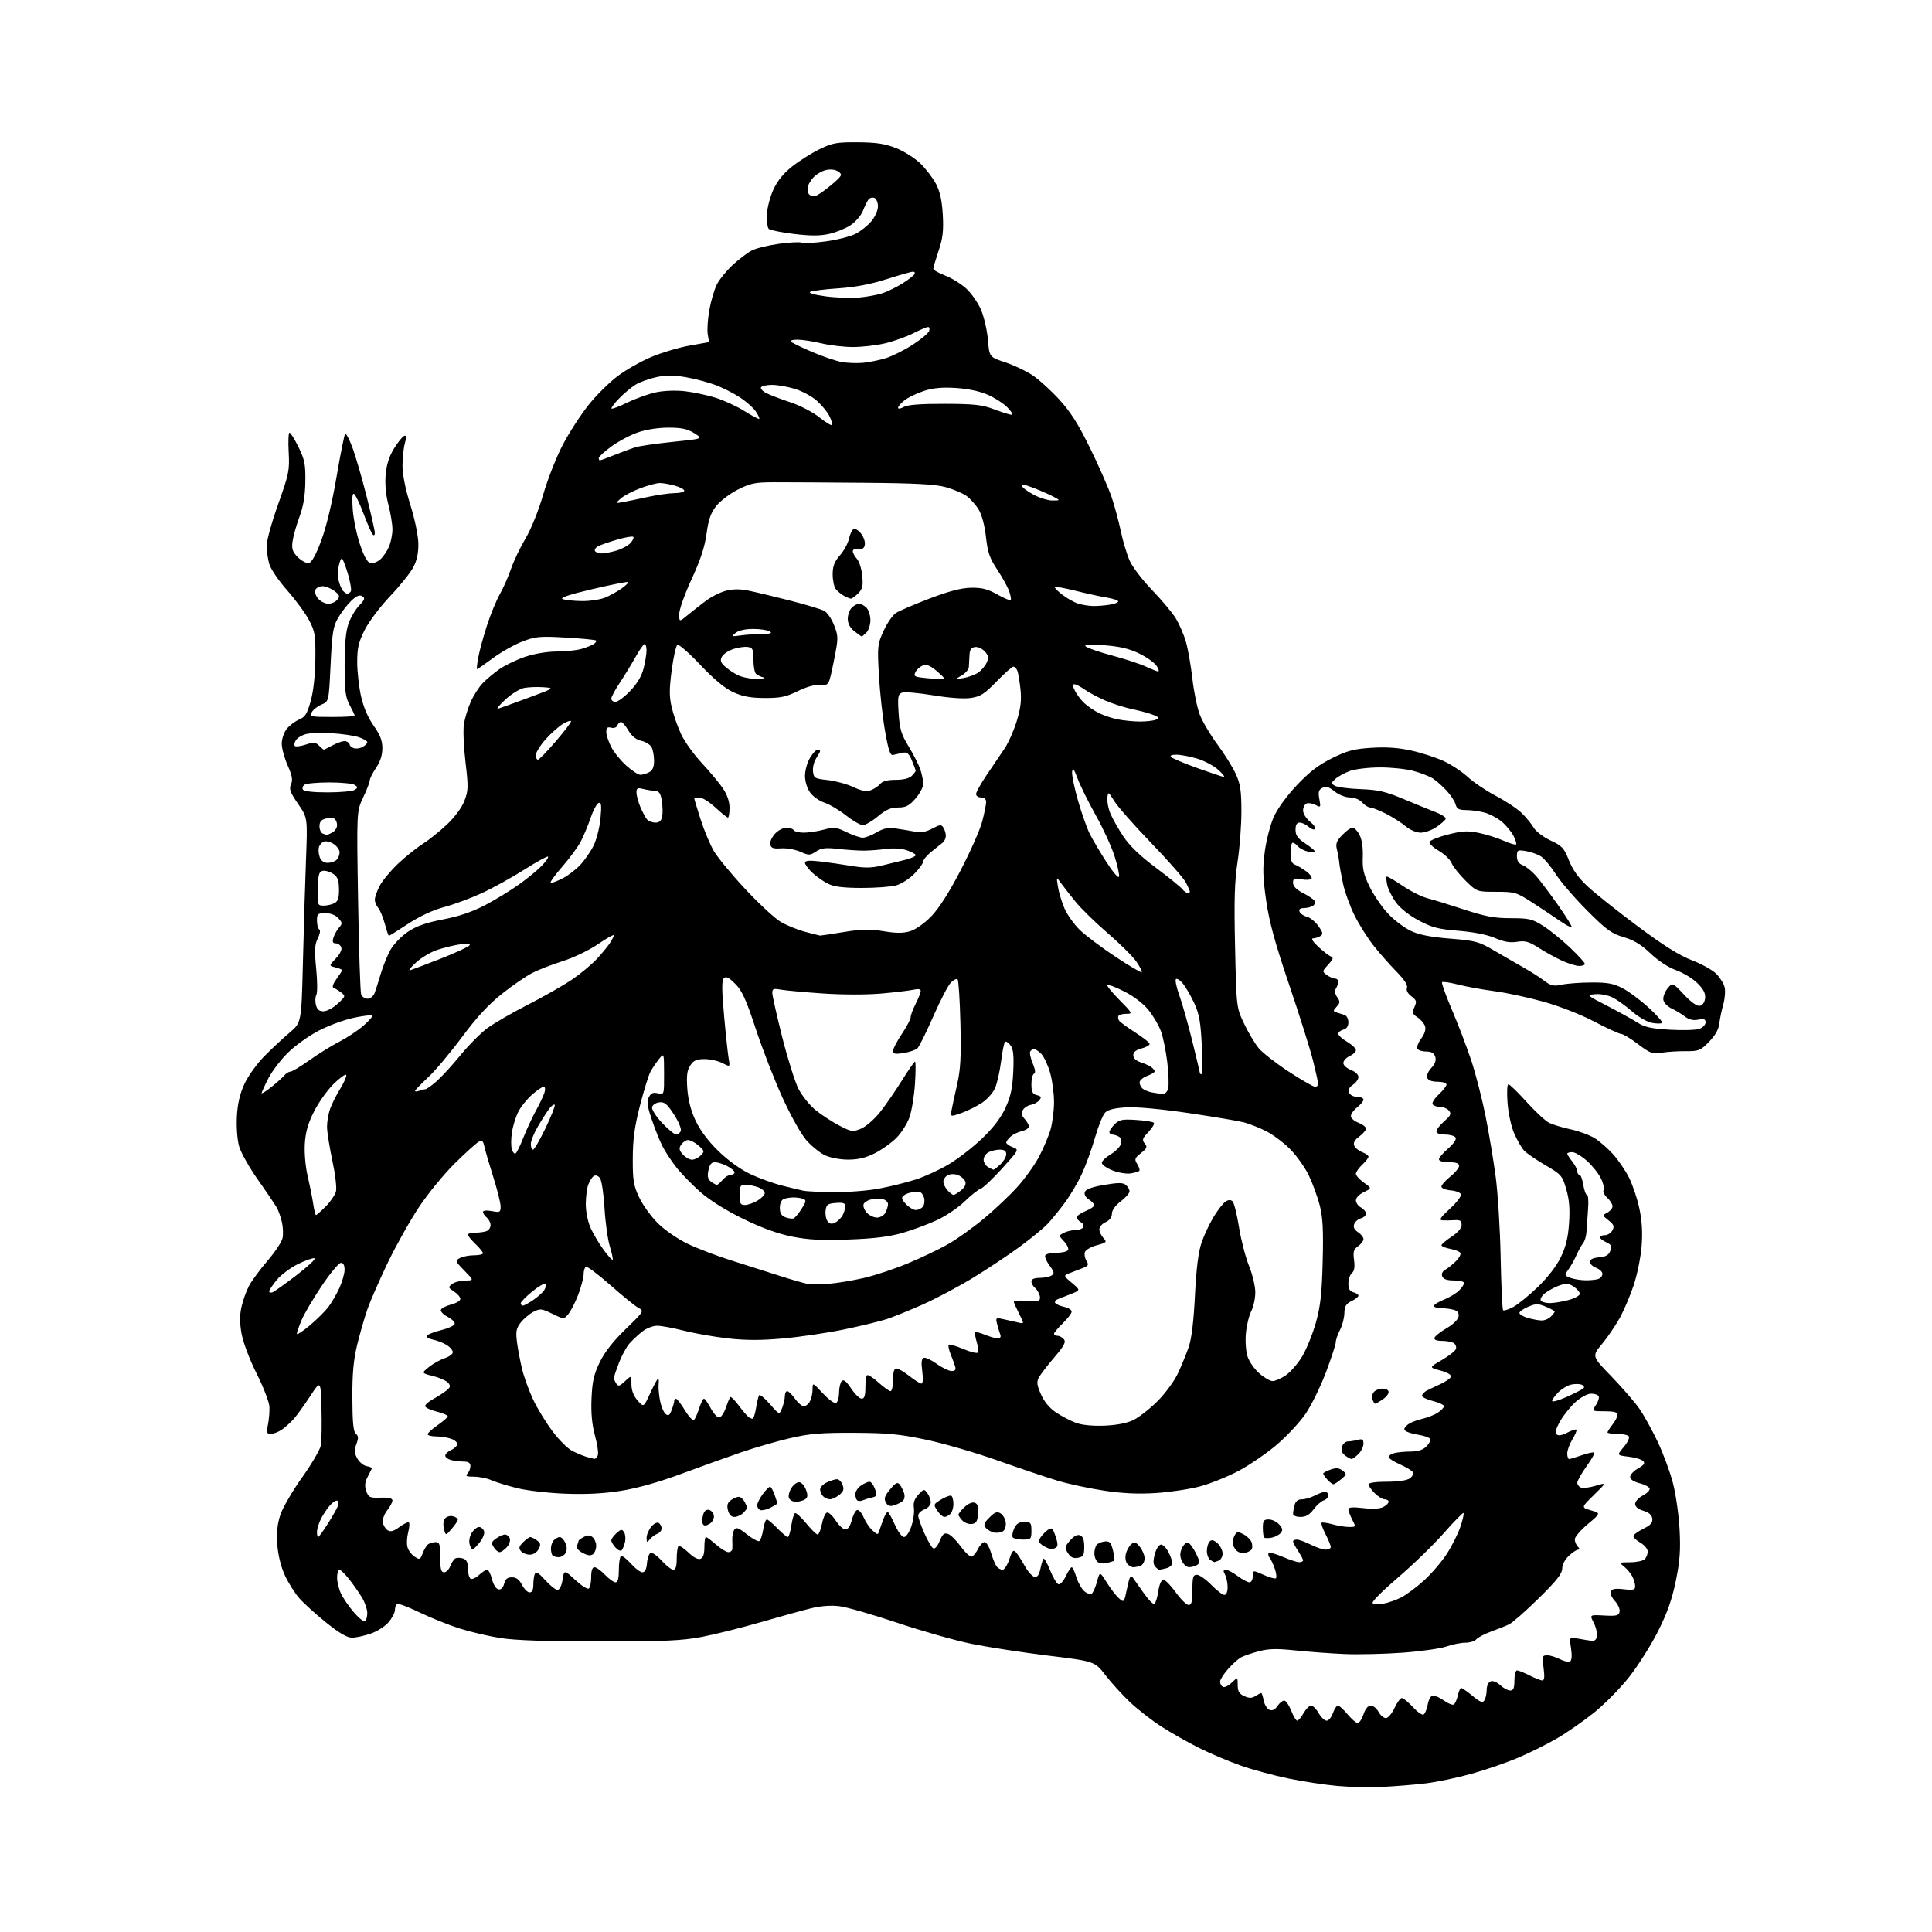 <?xml version="1.0" encoding="UTF-8" standalone="no"?>
<!-- Filename: 07225ed650f5c2fae2f50eb22ead38d60c18d54e007b5e0cd647d7e6abe181e7.svg -->
<!-- Created with https://svgstud.io -->
<svg
  version="1.1"
  xmlns="http://www.w3.org/2000/svg"
  xmlns:xlink="http://www.w3.org/1999/xlink"
  xmlns:svg="http://www.w3.org/2000/svg"
  xmlns:rdf="http://www.w3.org/1999/02/22-rdf-syntax-ns#"
  xmlns:cc="http://creativecommons.org/ns#"
  xmlns:dc="http://purl.org/dc/elements/1.1/"
  viewBox="0 0 768 768"
  width="768"
  height="768"
  role="img"
  aria-labelledby="titleID descID"
>
  <title id="titleID">lord shiva, with snake</title>
  <desc id="descID">AI-generated SVG illustration: lord shiva, with snake, created on https://svgstud.io</desc>

  <rect width="100%" height="100%" fill="white" />


  <path stroke="none" fill="black" fill-rule="evenodd" d="M549.50,710.32C544.55,710.55 536.51,710.38 531.64,709.94C526.76,709.51 518.02,708.18 512.22,706.99C506.42,705.80 497.81,703.47 493.09,701.80C488.36,700.13 480.90,696.96 476.50,694.76C472.10,692.55 465.41,688.75 461.63,686.32C457.85,683.88 452.28,679.55 449.25,676.69C446.23,673.84 441.83,669.00 439.47,665.95C435.19,660.40 435.19,660.40 416.50,658.11C406.22,656.85 392.57,654.74 386.15,653.44C379.74,652.13 366.51,648.37 356.74,645.10C346.98,641.82 336.63,638.85 333.74,638.49C330.39,638.07 326.34,638.37 322.50,639.30C319.20,640.10 310.20,642.59 302.50,644.82C294.80,647.05 284.23,649.69 279.00,650.69C271.10,652.19 264.27,652.50 238.50,652.50C217.51,652.50 204.76,652.07 199.02,651.16C194.36,650.43 187.03,648.71 182.73,647.35C178.43,646.00 171.27,643.12 166.81,640.97C162.36,638.82 158.33,637.29 157.86,637.59C157.39,637.88 157.00,638.96 157.00,639.98C157.00,641.01 155.87,643.19 154.49,644.83C153.10,646.48 149.87,648.54 147.31,649.41C144.74,650.28 141.40,651.00 139.88,651.00C138.00,651.00 134.74,649.09 129.67,645.01C125.57,641.71 120.75,637.34 118.96,635.30C117.17,633.26 114.58,629.14 113.21,626.14C111.66,622.76 110.53,618.13 110.23,613.98C109.89,609.24 110.25,605.76 111.45,602.15C112.39,599.33 116.26,592.67 120.06,587.34C123.86,582.01 127.23,576.27 127.54,574.58C127.85,572.88 127.96,566.34 127.80,560.04C127.50,548.58 127.50,548.58 123.27,555.04C120.95,558.59 118.02,562.65 116.77,564.06C115.52,565.46 113.39,567.37 112.03,568.31C110.67,569.24 108.71,570.00 107.67,570.00C106.02,570.00 105.87,569.53 106.53,566.25C106.94,564.19 107.20,561.00 107.10,559.16C107.00,557.32 104.73,551.43 102.04,546.07C99.27,540.56 96.67,533.70 96.05,530.26C95.27,525.97 95.25,522.83 96.00,519.51C96.57,516.94 97.92,513.18 98.98,511.16C100.04,509.15 103.35,504.65 106.34,501.18C109.33,497.70 112.03,493.62 112.33,492.12C112.63,490.61 112.52,487.82 112.09,485.92C111.66,484.01 110.78,481.46 110.13,480.24C109.48,479.03 106.10,474.02 102.63,469.11C99.15,464.20 95.74,458.14 95.04,455.65C94.32,453.09 93.95,447.96 94.17,443.81C94.45,438.66 95.34,434.82 97.20,430.82C98.64,427.69 102.23,422.72 105.16,419.77C108.10,416.81 112.60,412.62 115.16,410.45C119.82,406.50 119.82,406.50 120.42,382.50C120.74,369.30 121.29,350.97 121.64,341.77C122.28,325.05 122.28,325.05 118.48,319.53C115.32,314.95 114.85,313.65 115.68,311.78C116.46,310.05 116.15,308.33 114.34,304.24C113.05,301.33 112.00,297.44 112.00,295.61C112.00,293.77 112.88,291.14 113.97,289.77C115.05,288.40 117.25,286.73 118.86,286.06C121.28,285.06 122.07,283.80 123.51,278.69C124.59,274.84 125.28,268.58 125.36,262.01C125.47,252.45 125.24,251.05 122.84,246.50C121.39,243.75 117.46,238.40 114.11,234.61C110.72,230.78 107.57,226.12 107.01,224.11C106.46,222.13 106.01,218.87 106.01,216.87C106.00,214.87 108.07,207.45 110.59,200.37C114.87,188.39 115.15,186.96 114.76,179.75C114.52,175.49 114.67,172.00 115.09,172.00C115.51,172.00 117.12,174.59 118.68,177.75C121.11,182.71 121.48,184.60 121.38,191.50C121.30,197.08 120.59,201.31 119.03,205.50C117.80,208.80 116.57,213.16 116.30,215.20C115.89,218.23 116.27,219.36 118.42,221.51C119.87,222.96 121.82,223.99 122.77,223.81C123.92,223.59 125.58,220.57 127.72,214.84C129.70,209.54 132.04,199.79 133.77,189.63C135.33,180.52 136.87,172.80 137.20,172.46C137.53,172.13 138.80,174.48 140.01,177.68C141.23,180.88 143.75,189.50 145.61,196.84C147.47,204.18 149.00,210.91 149.00,211.79C149.00,212.76 148.66,213.02 148.13,212.45C147.66,211.93 146.05,208.24 144.55,204.26C143.05,200.27 141.35,196.72 140.77,196.36C140.04,195.91 139.88,197.88 140.23,202.60C140.52,206.40 141.82,212.65 143.13,216.50C144.77,221.34 146.06,223.60 147.32,223.84C148.33,224.02 150.08,223.35 151.21,222.34C152.35,221.33 153.89,219.05 154.64,217.28C155.39,215.51 156.00,212.43 156.00,210.43C156.00,208.43 155.28,204.02 154.40,200.64C153.37,196.72 152.98,192.39 153.31,188.66C153.66,184.64 154.72,181.38 156.66,178.24C158.22,175.72 160.04,173.48 160.70,173.26C161.59,172.97 161.66,173.71 160.95,176.18C160.43,178.00 160.00,182.02 160.00,185.12C160.00,188.63 161.17,194.47 163.10,200.63C164.86,206.22 166.25,212.89 166.30,216.00C166.37,219.80 165.75,222.73 164.29,225.50C163.13,227.70 158.98,232.88 155.06,237.00C151.15,241.12 146.61,247.16 144.97,250.41C142.54,255.26 142.00,257.56 142.00,263.21C142.00,267.00 142.69,273.14 143.54,276.86C144.51,281.15 146.33,285.38 148.54,288.48C151.13,292.13 152.00,294.38 152.00,297.44C152.00,300.16 151.16,302.77 149.50,305.21C148.13,307.24 147.00,309.48 146.99,310.20C146.98,310.91 145.81,313.98 144.37,317.00C141.76,322.50 141.76,322.50 142.35,358.08C142.67,377.65 143.22,394.41 143.57,395.33C143.93,396.25 145.08,397.00 146.13,397.00C147.19,397.00 148.43,396.00 148.91,394.75C149.38,393.51 150.50,390.02 151.39,387.00C152.28,383.98 154.03,379.70 155.27,377.50C156.52,375.30 159.63,372.10 162.17,370.39C165.52,368.14 169.37,366.79 176.15,365.48C182.52,364.25 187.85,362.43 192.89,359.79C196.95,357.65 203.02,353.94 206.39,351.53C209.75,349.13 213.82,345.78 215.43,344.09C217.04,342.40 218.13,340.80 217.85,340.52C217.58,340.25 213.34,342.57 208.43,345.69C203.52,348.81 195.90,353.02 191.50,355.05C187.10,357.08 180.39,359.56 176.58,360.57C172.22,361.72 166.94,364.16 162.30,367.19C158.25,369.84 154.79,372.00 154.60,372.00C154.41,372.00 153.68,369.86 152.98,367.25C152.27,364.64 151.09,361.79 150.35,360.92C149.61,360.05 149.00,358.57 149.00,357.63C149.00,356.69 149.85,354.25 150.90,352.20C151.94,350.16 155.22,346.20 158.18,343.39C161.14,340.59 165.56,337.04 168.00,335.50C170.44,333.96 174.80,330.47 177.68,327.74C180.84,324.75 183.59,321.02 184.62,318.31C186.17,314.27 186.21,312.78 185.04,302.93C184.32,296.94 184.04,290.13 184.41,287.81C184.79,285.48 185.99,281.54 187.10,279.04C188.20,276.54 190.32,273.22 191.80,271.65C193.29,270.08 196.34,267.53 198.58,265.97C200.83,264.41 205.43,262.20 208.80,261.07C212.41,259.85 217.53,259.00 221.22,258.99C224.67,258.99 229.07,258.54 231.00,257.99C232.93,257.44 235.16,256.57 235.97,256.05C236.78,255.53 237.22,254.88 236.94,254.61C236.67,254.33 231.28,253.81 224.97,253.45C214.66,252.85 212.92,253.01 207.78,254.96C204.63,256.15 199.34,259.12 196.02,261.56C192.71,264.00 189.83,266.00 189.63,266.00C189.42,266.00 189.65,263.86 190.14,261.25C190.62,258.64 192.19,252.90 193.62,248.50C195.06,244.10 197.33,238.57 198.68,236.20C200.04,233.84 202.02,229.34 203.10,226.22C204.17,223.09 206.79,217.60 208.92,214.02C211.16,210.23 214.11,202.90 215.96,196.50C217.71,190.45 221.21,181.56 223.75,176.75C226.28,171.94 230.86,164.86 233.93,161.01C236.99,157.17 242.20,152.00 245.50,149.52C248.80,147.04 254.86,143.60 258.97,141.88C263.09,140.16 269.84,138.15 273.97,137.41C278.11,136.67 281.60,136.05 281.73,136.03C281.85,136.02 281.69,134.68 281.36,133.06C281.04,131.44 281.30,127.10 281.94,123.41C282.58,119.72 283.95,115.06 284.97,113.06C285.99,111.05 288.84,107.56 291.30,105.29C293.76,103.02 297.15,100.45 298.84,99.58C300.53,98.71 305.36,97.51 309.56,96.93C313.77,96.34 317.90,96.13 318.75,96.46C319.61,96.79 323.92,96.56 328.33,95.95C332.75,95.35 338.03,94.01 340.06,92.97C342.09,91.94 344.93,89.68 346.37,87.97C347.85,86.22 349.00,83.61 349.00,82.03C349.00,80.48 348.36,78.97 347.57,78.67C346.79,78.37 345.74,78.65 345.24,79.31C344.74,79.96 343.74,82.00 343.01,83.84C342.28,85.68 340.07,88.24 338.09,89.54C336.12,90.84 332.27,92.40 329.55,93.00C325.95,93.80 322.12,93.80 315.55,93.00C310.57,92.39 306.09,91.49 305.59,90.99C305.08,90.48 304.75,87.94 304.85,85.34C304.95,82.74 306.10,78.27 307.41,75.41C309.02,71.90 311.45,68.90 314.89,66.18C317.69,63.97 322.57,60.88 325.74,59.33C330.88,56.81 332.53,56.51 341.00,56.56C348.36,56.61 351.78,57.13 356.17,58.86C359.30,60.08 363.66,62.85 365.88,65.00C368.10,67.16 370.91,70.85 372.13,73.21C373.69,76.24 374.47,79.86 374.78,85.50C375.12,91.82 374.77,94.80 373.10,99.72C371.95,103.14 371.00,106.34 371.00,106.83C371.00,107.33 373.09,108.53 375.65,109.51C378.21,110.48 381.98,112.80 384.03,114.65C386.08,116.50 388.74,120.30 389.95,123.10C391.15,125.89 392.39,131.27 392.71,135.05C393.28,141.93 393.28,141.93 399.54,144.01C402.99,145.16 407.87,147.47 410.40,149.14C412.92,150.81 417.71,155.15 421.04,158.79C425.61,163.77 428.67,168.61 433.47,178.45C436.98,185.63 440.79,194.32 441.94,197.77C443.09,201.23 444.71,207.25 445.54,211.17C446.36,215.08 447.94,220.34 449.05,222.86C450.17,225.37 454.14,230.59 457.88,234.46C461.62,238.33 465.85,243.36 467.28,245.63C468.71,247.90 470.57,252.18 471.42,255.13C472.27,258.08 473.42,264.67 473.99,269.77C474.56,274.87 475.87,281.28 476.91,284.02C477.95,286.75 481.10,292.09 483.90,295.87C486.71,299.65 490.00,304.94 491.23,307.62C493.06,311.62 493.47,314.30 493.48,322.50C493.49,328.00 492.81,337.00 491.96,342.50C490.76,350.32 490.54,357.73 490.96,376.50C491.50,400.50 491.50,400.50 494.59,407.00C496.29,410.57 498.92,414.97 500.44,416.77C501.96,418.56 507.32,422.72 512.35,426.02C517.38,429.31 522.06,432.00 522.75,432.00C523.44,432.00 524.00,431.51 524.00,430.92C524.00,430.32 523.09,426.16 521.97,421.67C520.85,417.17 516.57,403.56 512.45,391.41C506.82,374.81 504.55,366.51 503.32,357.98C501.99,348.76 501.89,345.12 502.77,338.51C503.37,334.03 504.96,327.88 506.31,324.83C507.78,321.51 511.47,316.42 515.51,312.14C520.50,306.85 524.16,304.04 529.53,301.39C535.61,298.38 538.20,297.70 545.26,297.26C551.17,296.89 555.94,297.23 561.11,298.38C565.17,299.29 570.94,301.17 573.93,302.55C576.91,303.94 581.21,306.79 583.49,308.88C585.76,310.98 590.79,314.36 594.67,316.40C598.55,318.44 603.15,321.50 604.90,323.20C606.64,324.91 608.79,327.52 609.67,329.02C610.56,330.52 613.57,332.81 616.39,334.12C620.95,336.24 621.73,337.09 623.67,342.00C625.17,345.79 627.50,349.03 631.17,352.43C634.10,355.15 643.02,362.24 651.00,368.19C661.20,375.81 667.57,379.81 672.50,381.69C676.35,383.16 680.71,385.57 682.20,387.05C683.68,388.53 685.20,390.94 685.56,392.40C685.93,393.86 685.69,396.95 685.03,399.28C684.37,401.60 683.66,405.04 683.45,406.93C683.19,409.19 681.80,411.64 679.38,414.12C675.98,417.61 675.28,417.89 670.10,417.85C667.02,417.83 662.70,418.10 660.50,418.46C656.89,419.05 655.98,418.72 651.15,415.06C648.21,412.83 645.19,411.00 644.45,411.00C643.71,411.00 638.91,408.80 633.80,406.12C628.36,403.27 619.93,399.96 613.50,398.17C607.45,396.48 598.67,394.60 594.00,393.99C589.33,393.38 582.86,392.21 579.64,391.38C576.42,390.56 573.54,390.13 573.24,390.43C572.94,390.72 574.77,395.82 577.30,401.74C579.83,407.67 583.29,416.76 584.98,421.95C586.68,427.14 589.15,436.81 590.49,443.44C591.82,450.07 593.63,460.90 594.52,467.50C595.41,474.10 596.32,488.67 596.53,499.88C596.75,511.09 597.19,520.52 597.50,520.84C597.82,521.15 599.63,520.57 601.54,519.55C603.44,518.53 607.84,514.95 611.32,511.59C615.18,507.88 618.74,503.27 620.42,499.80C622.44,495.64 623.33,491.99 623.72,486.25C624.11,480.57 623.80,476.83 622.61,472.73C621.04,467.32 620.66,466.89 614.23,463.13C610.52,460.97 606.72,458.35 605.78,457.31C604.84,456.28 603.12,453.27 601.95,450.63C600.74,447.89 599.59,442.66 599.27,438.42C598.96,434.30 599.11,431.00 599.61,431.01C600.10,431.02 603.35,434.17 606.83,438.03C610.31,441.88 614.36,445.63 615.83,446.35C617.30,447.08 621.18,448.25 624.46,448.95C627.73,449.66 632.01,451.24 633.96,452.48C635.91,453.71 639.18,456.56 641.22,458.82C643.26,461.08 646.11,465.25 647.54,468.09C648.98,470.93 650.84,476.45 651.67,480.37C652.72,485.30 652.99,489.95 652.56,495.44C652.21,499.81 650.79,506.78 649.40,510.94C648.01,515.10 645.50,520.98 643.83,524.00C642.15,527.02 638.98,531.67 636.78,534.31C632.77,539.13 632.77,539.13 640.71,547.31C645.07,551.82 650.09,557.63 651.86,560.24C653.63,562.85 656.85,568.70 659.00,573.24C661.16,577.78 663.86,585.10 665.01,589.50C666.16,593.90 667.35,602.23 667.66,608.00C668.09,616.32 667.78,620.58 666.15,628.50C664.66,635.77 662.73,641.23 659.06,648.51C656.29,654.01 651.10,662.21 647.53,666.73C643.96,671.25 637.64,677.65 633.48,680.95C629.33,684.25 622.81,688.78 619.00,691.00C615.19,693.22 608.35,696.64 603.79,698.59C599.23,700.54 590.85,703.45 585.17,705.04C579.49,706.64 571.17,708.39 566.67,708.92C562.18,709.46 554.45,710.09 549.50,710.32zM539.67,684.93C540.32,684.97 541.36,683.42 542.00,681.50C542.74,679.27 543.79,678.00 544.91,678.00C545.87,678.00 547.26,679.12 548.00,680.50C548.74,681.88 550.05,682.99 550.92,682.97C551.79,682.96 553.32,681.16 554.33,678.97C555.34,676.79 556.66,675.00 557.26,675.00C557.86,675.00 559.83,676.61 561.64,678.58C563.45,680.55 565.37,681.89 565.92,681.55C566.47,681.21 567.22,679.37 567.57,677.46C567.97,675.36 568.81,674.00 569.71,674.00C570.52,674.00 572.50,674.93 574.09,676.06C575.68,677.20 577.40,677.87 577.92,677.55C578.43,677.24 579.14,675.63 579.50,673.99C579.86,672.34 580.47,671.00 580.85,671.00C581.23,671.00 583.27,672.42 585.37,674.15C588.45,676.69 589.37,677.03 590.08,675.90C590.57,675.13 590.98,673.25 590.98,671.72C590.99,670.14 591.67,668.68 592.55,668.34C593.43,668.01 595.08,668.67 596.37,669.87C597.61,671.04 599.39,672.00 600.31,672.00C601.61,672.00 602.00,671.08 602.00,668.00C602.00,665.80 602.47,664.00 603.04,664.00C603.61,664.00 605.84,664.90 608.00,666.00C610.16,667.10 612.45,668.00 613.09,668.00C613.91,668.00 614.06,666.53 613.59,663.00C612.98,658.39 613.09,658.00 615.02,658.00C616.16,658.00 618.44,658.69 620.08,659.54C621.72,660.39 623.54,660.79 624.13,660.42C624.80,660.01 624.94,658.08 624.51,655.24C623.83,650.71 623.83,650.71 627.17,651.34C629.00,651.68 631.40,652.09 632.50,652.23C633.90,652.42 634.59,651.84 634.81,650.32C634.98,649.12 634.39,646.73 633.50,645.01C631.88,641.88 631.88,641.88 637.66,642.19C642.60,642.46 643.49,642.24 643.81,640.66C644.01,639.65 643.18,637.76 641.96,636.46C640.74,635.16 640.00,633.46 640.30,632.67C640.71,631.59 642.01,631.36 645.42,631.74C649.26,632.18 650.00,631.99 650.00,630.56C650.00,629.63 649.50,627.89 648.88,626.68C648.27,625.48 646.81,623.72 645.63,622.77C643.54,621.08 643.58,621.04 648.05,621.02C650.55,621.01 653.14,620.46 653.80,619.80C654.46,619.14 655.00,617.77 655.00,616.75C655.00,615.74 653.65,614.14 652.01,613.20C650.36,612.27 649.15,611.05 649.31,610.50C649.48,609.95 651.30,608.66 653.36,607.64C656.20,606.24 657.04,605.26 656.81,603.64C656.60,602.21 655.42,601.18 653.25,600.54C651.17,599.93 650.00,598.95 650.00,597.82C650.00,596.85 651.38,595.34 653.06,594.47C654.75,593.60 655.95,592.35 655.74,591.69C655.52,591.04 653.69,590.08 651.67,589.57C649.39,589.00 648.00,588.05 648.01,587.07C648.01,586.21 649.43,584.69 651.16,583.71C653.55,582.35 654.03,581.63 653.15,580.75C652.51,580.11 649.90,579.35 647.34,579.05C642.70,578.50 642.70,578.50 645.42,575.27C646.92,573.49 647.86,571.58 647.51,571.02C647.17,570.46 645.11,570.00 642.94,570.00C640.77,570.00 639.00,569.73 639.00,569.41C639.00,569.08 639.90,567.67 641.00,566.27C642.10,564.87 643.00,563.12 643.00,562.37C643.00,561.39 641.54,561.00 637.88,561.00C632.77,561.00 632.77,561.00 634.43,558.47C635.34,557.08 635.81,555.51 635.48,554.97C635.15,554.44 633.80,554.00 632.48,554.00C631.15,554.00 628.46,555.41 626.50,557.14C624.53,558.86 621.76,562.27 620.33,564.70C618.57,567.71 618.06,569.46 618.75,570.15C619.44,570.84 620.80,570.64 622.98,569.51C624.74,568.60 626.39,568.06 626.65,568.31C626.90,568.57 626.19,570.29 625.06,572.14C623.93,573.99 623.01,576.51 623.00,577.75C623.00,578.99 623.34,579.99 623.75,579.99C624.16,579.98 626.47,579.28 628.88,578.45C631.29,577.61 633.48,577.15 633.75,577.42C634.03,577.69 632.62,580.19 630.62,582.96C628.63,585.73 627.00,588.63 627.00,589.40C627.00,590.16 627.66,591.04 628.48,591.35C629.29,591.66 631.92,591.33 634.32,590.60C638.70,589.29 638.70,589.29 633.60,594.27C628.50,599.25 628.50,599.25 632.42,600.38C636.35,601.52 636.35,601.52 631.17,605.85C628.33,608.24 626.00,610.95 626.00,611.89C626.00,612.83 626.54,614.14 627.20,614.80C627.95,615.55 628.00,616.00 627.35,616.00C626.77,616.00 625.10,617.10 623.65,618.45C622.08,619.91 621.00,621.98 621.00,623.53C621.00,625.53 618.75,628.38 611.68,635.33C606.56,640.37 601.27,645.03 599.93,645.67C598.59,646.32 595.37,647.61 592.76,648.55C590.16,649.49 587.52,650.88 586.89,651.63C586.27,652.38 584.29,653.00 582.50,653.00C580.71,653.00 577.34,653.67 575.01,654.50C572.68,655.32 564.86,656.43 557.63,656.96C550.41,657.49 540.00,657.73 534.50,657.50C529.00,657.26 520.21,656.62 514.98,656.07C507.62,655.29 504.31,655.36 500.43,656.39C497.67,657.12 494.48,658.21 493.34,658.82C492.20,659.43 489.86,661.53 488.14,663.50C486.41,665.46 485.00,667.70 485.00,668.48C485.00,669.25 485.48,670.18 486.07,670.55C486.66,670.91 488.24,670.18 489.57,668.93C492.00,666.65 492.00,666.65 492.00,669.85C492.00,672.31 492.59,673.31 494.57,674.22C496.55,675.12 497.59,675.11 499.06,674.19C500.11,673.54 501.15,673.00 501.36,673.00C501.58,673.00 502.02,674.36 502.35,676.02C502.69,677.69 503.72,679.34 504.66,679.70C505.78,680.13 506.84,679.62 507.80,678.18C508.59,676.98 509.80,676.00 510.47,676.00C511.14,676.00 512.40,677.80 513.27,680.00C514.13,682.20 515.21,684.00 515.67,683.99C516.13,683.99 517.27,682.64 518.20,680.99C519.14,679.35 520.49,678.00 521.20,678.01C521.92,678.01 523.27,679.36 524.20,681.01C525.14,682.65 526.56,684.00 527.36,684.00C528.15,684.00 529.27,682.65 529.85,681.00C530.43,679.35 531.33,678.00 531.85,678.00C532.37,678.00 534.08,679.54 535.65,681.43C537.22,683.31 539.03,684.89 539.67,684.93zM145.08,644.45C145.59,644.14 146.00,642.67 146.00,641.19C145.99,639.71 145.04,636.92 143.87,635.00C142.70,633.08 140.42,629.81 138.79,627.75C137.16,625.69 135.42,624.00 134.92,624.00C134.41,624.00 134.00,625.39 134.00,627.10C134.00,628.80 134.70,631.68 135.56,633.49C136.42,635.31 138.71,638.64 140.65,640.90C142.58,643.16 144.58,644.76 145.08,644.45zM458.90,637.56C459.38,637.27 460.07,634.99 460.45,632.51C460.86,629.73 461.64,628.00 462.47,628.00C463.21,628.00 465.43,630.25 467.40,633.00C469.38,635.75 471.67,638.00 472.50,638.00C473.67,638.00 474.00,636.67 474.00,632.00C474.00,626.89 474.27,626.00 475.80,626.00C476.79,626.00 479.35,627.80 481.50,630.00C483.65,632.20 485.99,634.00 486.70,634.00C487.48,634.00 488.00,632.78 488.00,630.93C488.00,629.25 487.53,627.00 486.96,625.93C486.18,624.47 486.25,624.00 487.27,624.00C488.01,624.00 490.14,625.12 492.00,626.50C493.86,627.88 495.98,629.00 496.69,629.00C497.41,629.00 498.00,627.90 498.00,626.55C498.00,624.10 498.00,624.10 502.21,625.98C504.52,627.02 506.74,627.66 507.15,627.41C507.55,627.16 507.39,625.50 506.80,623.73C506.20,621.95 505.26,619.93 504.71,619.23C504.16,618.53 503.99,617.68 504.33,617.34C504.66,617.00 507.17,617.69 509.90,618.86C512.64,620.04 515.57,621.00 516.44,621.00C517.30,621.00 518.00,620.66 517.99,620.25C517.99,619.84 517.09,618.15 516.00,616.50C514.91,614.85 514.01,613.16 514.01,612.75C514.00,612.34 514.69,612.00 515.54,612.00C516.39,612.00 518.84,612.90 521.00,614.00C523.16,615.10 525.84,616.00 526.96,616.00C528.08,616.00 529.00,615.53 529.00,614.96C529.00,614.39 528.07,612.09 526.93,609.86C525.79,607.63 525.07,605.59 525.34,605.33C525.60,605.07 527.54,605.33 529.66,605.92C531.77,606.51 534.75,606.99 536.28,606.99C539.03,607.00 539.04,606.97 537.53,604.05C536.69,602.43 536.00,600.58 536.00,599.95C536.00,599.14 537.73,599.00 541.90,599.49C545.66,599.92 548.57,599.76 549.90,599.05C551.06,598.43 552.00,597.50 552.00,596.96C552.00,596.43 551.30,596.00 550.45,596.00C549.60,596.00 547.80,594.90 546.45,593.55C545.10,592.20 544.00,590.62 544.00,590.05C544.00,589.41 546.89,589.00 551.31,589.00C555.86,589.00 559.31,588.49 560.46,587.65C561.48,586.91 561.99,585.80 561.61,585.18C561.23,584.56 558.91,583.17 556.46,582.08C554.01,581.00 552.00,579.69 552.00,579.17C552.00,578.66 553.01,577.96 554.25,577.63C555.49,577.30 558.41,577.02 560.75,577.01C563.68,577.00 565.63,576.37 567.04,574.96C568.16,573.84 568.81,572.49 568.48,571.97C568.15,571.44 566.17,570.73 564.08,570.40C561.99,570.06 559.69,569.43 558.98,568.98C557.94,568.34 557.99,567.87 559.24,566.62C560.10,565.76 562.66,564.64 564.92,564.13C567.19,563.62 570.16,562.47 571.52,561.58C572.88,560.69 574.00,559.52 574.00,558.99C574.00,558.46 571.96,557.51 569.46,556.89C566.96,556.26 565.08,555.27 565.27,554.69C565.46,554.12 566.27,553.29 567.06,552.85C567.85,552.41 570.27,551.25 572.43,550.28C574.59,549.30 576.54,547.95 576.76,547.27C577.00,546.51 575.38,545.56 572.59,544.81C568.03,543.59 568.03,543.59 573.09,540.67C575.88,539.06 578.42,537.08 578.73,536.27C579.04,535.46 578.66,534.40 577.90,533.91C577.13,533.43 575.00,533.02 573.17,533.02C570.98,533.01 569.97,532.58 570.24,531.77C570.47,531.10 572.64,529.38 575.08,527.96C577.66,526.45 579.63,524.52 579.80,523.32C580.01,521.88 579.42,521.08 577.80,520.64C576.54,520.30 574.26,520.02 572.75,520.01C571.24,520.01 570.00,519.60 570.00,519.11C570.00,518.62 571.79,517.50 573.99,516.62C576.18,515.74 578.88,514.12 579.99,513.01C581.09,511.91 582.00,510.55 582.00,510.00C582.00,509.45 580.19,509.00 577.97,509.00C575.17,509.00 573.75,508.50 573.31,507.38C572.92,506.36 573.39,505.36 574.56,504.71C575.59,504.13 577.48,502.61 578.77,501.32C580.06,500.04 580.84,498.55 580.52,498.03C580.19,497.51 578.37,496.78 576.46,496.43C574.56,496.07 573.00,495.44 573.00,495.02C573.00,494.61 574.80,493.07 577.00,491.62C579.52,489.95 581.00,488.21 581.00,486.91C581.00,485.28 580.42,484.89 578.25,485.03C576.74,485.13 574.60,485.16 573.50,485.10C571.88,485.00 572.41,484.14 576.34,480.51C579.00,478.06 580.99,475.48 580.76,474.77C580.53,474.07 578.69,473.36 576.67,473.19C574.65,473.02 573.00,472.34 573.00,471.69C573.00,471.04 574.58,469.24 576.50,467.71C578.43,466.17 580.00,464.26 580.00,463.46C580.00,462.42 578.84,462.00 576.00,462.00C573.66,462.00 572.00,461.52 572.00,460.86C572.00,460.23 573.65,458.28 575.67,456.54C577.88,454.62 579.05,452.89 578.61,452.18C578.21,451.53 576.33,451.00 574.44,451.00C572.32,451.00 571.00,450.51 571.00,449.72C571.00,449.02 572.40,447.22 574.11,445.71C576.69,443.45 577.01,442.72 575.99,441.49C575.31,440.67 573.71,440.00 572.44,440.00C571.16,440.00 569.83,439.54 569.48,438.97C569.13,438.41 570.23,436.65 571.92,435.07C573.62,433.49 575.00,431.70 575.00,431.10C575.00,430.49 573.41,430.00 571.47,430.00C569.20,430.00 567.72,429.45 567.34,428.45C567.00,427.56 567.70,425.89 568.97,424.53C570.49,422.91 570.98,421.52 570.53,420.09C570.06,418.61 569.03,418.00 566.99,418.00C565.41,418.00 563.81,417.51 563.44,416.90C563.07,416.30 563.74,414.49 564.94,412.87C566.32,411.00 566.88,409.20 566.48,407.94C566.13,406.84 564.78,405.25 563.48,404.40C561.40,403.03 561.25,402.54 562.26,400.33C563.26,398.13 563.11,397.59 561.05,396.04C559.58,394.93 558.92,393.66 559.29,392.68C559.69,391.64 558.25,389.41 555.05,386.15C552.38,383.42 548.31,378.81 546.01,375.89C543.71,372.98 540.34,367.65 538.53,364.05C536.72,360.45 534.65,354.80 533.93,351.50C533.21,348.20 532.52,344.38 532.39,343.00C532.27,341.62 531.85,339.23 531.45,337.69C530.88,335.41 531.28,334.32 533.56,331.94C535.11,330.32 536.95,329.00 537.66,329.00C538.37,329.00 539.63,330.31 540.45,331.91C541.39,333.73 541.87,337.00 541.73,340.66C541.54,345.39 542.06,347.64 544.45,352.50C546.06,355.80 549.35,360.60 551.76,363.17C554.16,365.74 558.23,368.83 560.81,370.04C564.13,371.60 568.68,372.50 576.44,373.12C586.58,373.94 587.86,374.28 593.94,377.86C597.55,379.98 602.75,382.98 605.50,384.53C608.25,386.07 611.97,388.44 613.76,389.79C616.54,391.89 617.59,392.13 620.76,391.43C622.82,390.97 628.10,390.57 632.50,390.55C638.99,390.51 641.35,390.94 645.00,392.83C647.48,394.12 652.16,397.60 655.41,400.59C658.67,403.57 661.05,406.28 660.71,406.62C660.37,406.96 658.55,406.95 656.66,406.60C654.77,406.24 651.26,404.23 648.86,402.12C646.46,400.02 643.01,397.53 641.19,396.59C639.31,395.62 636.28,395.02 634.19,395.20C630.51,395.50 630.52,395.51 638.91,399.84C643.53,402.23 648.93,405.22 650.91,406.48C653.76,408.31 656.43,408.89 663.84,409.33C668.98,409.63 674.26,409.47 675.59,408.97C676.92,408.46 678.00,407.31 678.00,406.40C678.00,405.11 677.36,404.88 675.08,405.33C673.09,405.73 671.42,405.34 669.83,404.11C668.55,403.12 666.15,401.67 664.50,400.89C662.84,400.11 661.37,398.56 661.20,397.41C661.04,396.27 661.79,394.25 662.88,392.92C664.86,390.50 664.86,390.50 669.38,395.33C672.23,398.38 674.56,400.04 675.70,399.82C676.79,399.62 677.62,398.44 677.81,396.83C678.03,394.91 677.20,393.27 674.76,390.84C672.92,389.00 669.12,386.69 666.33,385.69C663.25,384.60 659.22,381.97 656.11,379.01C652.39,375.48 649.43,373.69 645.41,372.52C640.63,371.13 638.59,369.64 630.94,361.99C626.04,357.09 620.43,350.59 618.49,347.55C616.54,344.50 613.88,341.31 612.58,340.46C611.28,339.61 608.59,338.65 606.61,338.32C603.22,337.77 603.00,337.90 603.00,340.39C603.00,342.25 603.70,343.31 605.31,343.93C606.58,344.41 608.96,346.33 610.59,348.18C612.22,350.04 616.18,355.28 619.38,359.84C622.59,364.39 625.02,368.32 624.77,368.56C624.52,368.81 622.34,367.64 619.91,365.96C617.48,364.27 612.58,361.01 609.00,358.70C602.81,354.70 602.15,354.51 594.80,354.50C587.09,354.50 587.09,354.50 582.60,350.10C580.14,347.68 577.63,344.53 577.04,343.10C576.44,341.67 574.14,339.46 571.92,338.18C569.69,336.91 568.05,335.34 568.26,334.68C568.47,334.03 571.76,332.71 575.57,331.74C581.28,330.29 583.43,330.17 587.81,331.08C590.73,331.68 595.16,333.07 597.65,334.17C600.13,335.27 602.39,335.95 602.66,335.68C602.93,335.41 602.46,333.85 601.61,332.21C600.76,330.58 598.69,328.08 597.00,326.66C595.32,325.24 592.26,323.61 590.22,323.04C588.17,322.48 584.86,322.01 582.86,322.01C579.93,322.00 579.10,321.56 578.61,319.75C578.27,318.51 576.68,316.07 575.08,314.33C573.48,312.58 571.03,310.41 569.65,309.50C568.26,308.60 564.73,307.22 561.81,306.44C558.89,305.66 552.90,305.04 548.50,305.06C544.10,305.07 538.78,305.70 536.68,306.45C534.58,307.20 531.98,308.61 530.90,309.59C529.02,311.29 529.01,311.43 530.71,312.38C531.70,312.93 536.28,313.53 540.89,313.70C547.84,313.95 550.76,314.63 557.89,317.62C562.63,319.61 568.41,321.96 570.75,322.86C573.09,323.75 574.86,324.94 574.68,325.49C574.49,326.05 572.85,327.51 571.03,328.75C569.20,329.99 566.37,331.00 564.75,331.00C563.03,331.00 560.51,329.92 558.75,328.44C557.08,327.04 553.54,324.79 550.89,323.44C548.24,322.10 545.45,321.00 544.69,321.00C543.93,321.00 542.50,320.10 541.50,319.00C540.44,317.82 538.42,317.00 536.60,317.00C534.83,316.99 532.21,315.96 530.50,314.59C528.20,312.75 527.08,312.42 525.66,313.18C524.18,313.97 523.94,314.87 524.46,317.65C525.08,320.97 525.01,321.08 522.98,319.99C521.80,319.36 520.20,319.09 519.42,319.39C518.64,319.69 518.00,320.95 518.00,322.18C518.00,323.43 519.22,325.40 520.75,326.62C522.26,327.83 523.17,329.16 522.76,329.57C522.35,329.98 521.19,329.57 520.18,328.66C519.17,327.75 517.59,327.00 516.67,327.00C515.50,327.00 515.00,327.85 515.00,329.87C515.00,332.11 515.88,333.32 519.09,335.44C521.34,336.93 522.97,338.36 522.71,338.62C522.45,338.88 521.08,338.81 519.66,338.45C518.24,338.09 516.56,337.17 515.92,336.40C515.28,335.63 514.36,335.00 513.88,335.00C513.39,335.00 513.00,336.81 513.00,339.03C513.00,341.96 513.48,343.24 514.75,343.71C515.71,344.07 517.72,345.25 519.21,346.34C520.70,347.43 521.66,348.74 521.35,349.25C521.03,349.76 519.25,349.89 517.39,349.54C514.44,348.99 514.00,349.17 514.00,350.93C514.00,352.28 515.31,353.63 517.93,354.97C520.09,356.07 522.18,357.48 522.56,358.10C522.94,358.72 522.64,359.62 521.88,360.10C521.12,360.58 519.50,360.98 518.28,360.98C516.79,361.00 516.24,361.46 516.60,362.41C516.90,363.19 518.21,364.09 519.51,364.41C520.80,364.74 522.86,366.40 524.08,368.11C525.89,370.66 526.04,371.36 524.89,372.09C524.13,372.57 522.83,372.99 522.00,373.01C521.06,373.04 521.84,374.30 524.08,376.39C526.06,378.22 528.31,379.95 529.08,380.22C530.18,380.61 529.93,381.35 528.00,383.44C525.55,386.10 525.54,386.19 527.44,387.58C528.51,388.36 529.97,389.00 530.69,389.00C531.41,389.00 531.99,389.56 531.98,390.25C531.98,390.94 531.56,392.15 531.06,392.94C530.47,393.87 530.64,395.08 531.55,396.38C532.78,398.13 532.75,398.62 531.34,400.17C529.86,401.82 529.86,402.00 531.36,402.48C532.26,402.77 533.67,403.21 534.50,403.47C535.33,403.73 536.00,405.02 536.00,406.35C536.00,407.93 535.30,408.95 534.00,409.29C532.90,409.58 532.00,410.32 532.00,410.94C532.00,411.56 533.58,413.00 535.50,414.13C537.42,415.27 539.00,416.76 539.00,417.44C539.00,418.12 537.88,419.19 536.50,419.82C535.12,420.44 534.00,421.68 534.00,422.57C534.00,423.45 535.35,424.68 537.00,425.31C538.67,425.94 540.00,427.17 540.00,428.10C540.00,429.01 539.02,430.41 537.82,431.20C536.40,432.15 535.87,433.22 536.29,434.32C536.66,435.28 538.02,436.00 539.47,436.00C540.86,436.00 542.00,436.50 542.00,437.11C542.00,437.71 540.88,439.10 539.50,440.18C538.12,441.26 537.00,442.83 537.00,443.66C537.00,444.49 538.35,445.68 540.00,446.31C541.65,446.93 543.00,447.98 543.00,448.64C543.00,449.29 541.80,450.71 540.34,451.77C538.55,453.07 537.89,454.26 538.31,455.37C538.66,456.28 540.09,457.46 541.47,457.99C542.86,458.52 544.00,459.33 544.00,459.80C544.00,460.27 542.88,461.71 541.50,463.00C540.12,464.29 539.00,465.91 539.00,466.61C539.00,467.30 540.42,468.88 542.16,470.12C545.32,472.37 545.32,472.37 542.16,473.87C540.35,474.72 539.00,476.13 539.00,477.15C539.00,478.13 539.90,479.41 541.00,480.00C542.10,480.59 543.00,481.68 543.00,482.42C543.00,483.16 542.10,484.00 541.01,484.29C539.91,484.58 538.70,485.61 538.33,486.58C537.86,487.80 538.34,488.81 539.82,489.80C541.02,490.59 542.00,491.84 542.00,492.57C542.00,493.29 541.04,494.56 539.86,495.39C538.09,496.63 537.81,497.57 538.26,500.90C538.63,503.67 538.36,505.28 537.40,506.08C536.63,506.72 536.00,508.58 536.00,510.22C536.00,512.35 536.57,513.34 538.00,513.71C539.10,514.00 540.00,514.61 540.00,515.06C540.00,515.52 538.76,516.49 537.25,517.21C535.06,518.27 534.48,519.25 534.41,522.02C534.37,523.93 533.58,526.94 532.66,528.70C531.75,530.46 531.00,532.63 531.00,533.51C531.00,534.40 529.25,539.78 527.11,545.46C524.96,551.15 521.34,558.55 519.06,561.91C516.78,565.26 511.62,570.82 507.59,574.26C503.56,577.69 496.71,582.38 492.38,584.69C488.05,586.99 481.12,589.77 477.00,590.87C472.88,591.96 465.00,593.15 459.50,593.50C452.48,593.95 446.33,593.67 438.87,592.55C433.02,591.67 424.69,589.89 420.37,588.58C416.04,587.28 405.37,583.68 396.66,580.59C387.94,577.50 375.12,573.77 368.16,572.31C357.62,570.08 352.82,569.63 339.50,569.57C326.37,569.51 321.80,569.90 314.00,571.71C308.77,572.92 300.00,575.46 294.50,577.36C289.00,579.26 278.28,583.11 270.69,585.92C261.82,589.20 253.26,591.61 246.78,592.63C239.83,593.73 232.91,594.08 224.59,593.76C217.94,593.50 209.35,592.51 205.50,591.54C201.65,590.58 197.08,589.17 195.35,588.40C193.62,587.63 190.49,587.00 188.40,587.00C185.44,587.00 184.87,586.73 185.80,585.80C186.46,585.14 187.00,583.79 187.00,582.80C187.00,581.51 186.23,581.00 184.25,580.99C182.74,580.98 180.49,580.70 179.25,580.37C178.01,580.04 177.00,579.25 177.00,578.62C177.00,577.99 177.98,577.03 179.19,576.49C180.39,575.94 181.55,574.94 181.77,574.26C181.98,573.57 180.97,572.56 179.52,572.01C178.06,571.45 175.32,571.00 173.43,571.00C171.55,571.00 170.00,570.61 170.00,570.14C170.00,569.66 171.80,568.02 174.00,566.50C176.20,564.98 178.00,563.39 178.00,562.98C178.00,562.57 175.97,561.73 173.50,561.10C171.03,560.48 169.00,559.51 169.00,558.94C169.00,558.37 170.40,557.14 172.11,556.20C173.82,555.27 176.17,553.76 177.33,552.86C179.06,551.52 179.21,550.96 178.19,549.73C177.50,548.90 174.82,547.68 172.22,547.03C167.50,545.83 167.50,545.83 170.50,543.42C172.15,542.09 174.96,540.52 176.75,539.92C178.54,539.33 180.00,538.26 180.00,537.54C180.00,536.82 178.98,535.56 177.74,534.75C176.49,533.93 173.97,532.93 172.14,532.53C170.06,532.07 169.16,531.44 169.74,530.86C170.25,530.35 172.85,529.38 175.51,528.71C178.17,528.05 180.52,526.96 180.74,526.31C180.95,525.65 179.72,524.39 178.00,523.50C176.28,522.61 175.05,521.35 175.26,520.69C175.48,520.04 177.31,519.08 179.33,518.57C181.35,518.06 183.00,517.06 183.00,516.35C183.00,515.63 181.87,514.30 180.48,513.40C178.12,511.85 178.08,511.66 179.73,510.41C180.70,509.67 183.05,509.05 184.95,509.03C188.41,509.00 188.41,509.00 184.59,505.09C180.92,501.34 180.86,501.15 182.82,500.09C183.95,499.49 186.47,499.00 188.43,499.00C190.40,499.00 192.00,498.63 192.00,498.19C192.00,497.74 190.65,496.08 189.00,494.50C187.35,492.92 186.00,491.26 186.00,490.81C186.00,490.37 187.31,490.00 188.92,490.00C190.52,490.00 192.55,489.73 193.42,489.39C194.29,489.06 195.00,487.99 195.00,487.02C195.00,486.04 194.32,484.68 193.50,484.00C192.67,483.32 192.00,482.31 192.00,481.77C192.00,481.18 193.42,481.04 195.50,481.43C198.74,482.04 199.00,481.91 199.00,479.59C199.00,478.22 197.68,472.91 196.06,467.80C194.44,462.68 192.86,457.25 192.54,455.73C192.06,453.46 191.64,453.13 190.23,453.91C189.28,454.43 185.02,458.29 180.77,462.48C176.52,466.68 170.13,474.47 166.58,479.80C163.03,485.14 157.43,495.12 154.12,502.00C150.82,508.88 147.18,517.20 146.04,520.50C144.89,523.80 143.07,530.15 141.98,534.60C140.52,540.64 140.03,546.04 140.07,555.78C140.11,565.43 140.47,569.14 141.46,569.97C142.51,570.84 142.56,571.71 141.66,574.08C140.76,576.48 140.84,577.62 142.05,579.79C142.88,581.28 144.59,582.65 145.84,582.83C147.09,583.01 147.96,583.46 147.78,583.83C147.59,584.20 146.81,585.76 146.04,587.29C145.02,589.32 144.91,590.82 145.62,592.79C146.50,595.25 147.03,595.49 151.30,595.34C154.53,595.23 156.00,595.58 156.00,596.45C156.00,597.16 155.07,598.91 153.93,600.36C152.79,601.81 152.00,603.96 152.18,605.14C152.36,606.33 153.22,607.74 154.09,608.29C155.28,609.03 156.50,608.69 158.83,606.97C160.56,605.69 162.24,604.91 162.56,605.23C162.88,605.55 162.74,607.32 162.25,609.16C161.76,611.00 161.62,613.58 161.95,614.89C162.27,616.21 163.53,617.94 164.75,618.75C166.83,620.13 167.03,620.05 168.05,617.38C168.64,615.82 169.66,614.20 170.31,613.79C170.97,613.37 172.29,613.02 173.25,613.02C174.72,613.00 175.00,613.95 175.00,619.00C175.00,623.71 175.33,625.00 176.52,625.00C177.36,625.00 178.46,623.92 178.96,622.60C179.47,621.28 180.36,619.90 180.95,619.53C181.54,619.17 182.91,619.16 184.01,619.50C185.48,619.97 186.00,621.02 186.00,623.51C186.00,625.36 186.48,627.18 187.07,627.55C187.66,627.91 189.16,627.26 190.39,626.10C191.62,624.95 193.08,624.00 193.64,624.00C194.19,624.00 195.06,625.68 195.57,627.74C196.11,629.89 197.19,631.61 198.13,631.79C199.18,631.99 199.99,631.19 200.40,629.55C200.87,627.68 201.70,627.00 203.49,627.00C205.21,627.00 206.42,627.90 207.50,630.00C208.35,631.65 209.71,633.00 210.53,633.00C211.49,633.00 212.00,631.99 212.00,630.08C212.00,628.48 212.26,626.49 212.58,625.66C213.01,624.53 214.01,625.11 216.69,628.08C218.64,630.24 220.85,632.00 221.60,632.00C222.43,632.00 223.23,630.41 223.62,627.99C224.26,623.98 224.26,623.98 228.65,628.04C231.07,630.26 233.49,631.82 234.02,631.48C234.56,631.15 235.00,629.11 235.00,626.94C235.00,624.35 235.45,623.00 236.31,623.00C237.04,623.00 238.92,624.35 240.50,626.00C242.08,627.65 243.96,629.00 244.69,629.00C245.59,629.00 246.00,627.47 246.00,624.06C246.00,621.34 246.38,618.88 246.85,618.59C247.31,618.31 249.07,619.63 250.76,621.54C252.45,623.44 254.52,625.00 255.35,625.00C256.39,625.00 256.98,623.82 257.19,621.33C257.36,619.31 258.03,617.48 258.67,617.27C259.32,617.06 261.30,618.49 263.08,620.44C264.86,622.40 266.92,624.00 267.66,624.00C268.57,624.00 269.00,622.62 269.00,619.67C269.00,617.28 269.31,615.03 269.68,614.65C270.06,614.27 271.83,615.38 273.62,617.11C275.63,619.07 277.46,620.04 278.43,619.66C279.50,619.26 280.00,617.77 280.00,615.03C280.00,612.81 280.28,611.00 280.62,611.00C280.96,611.00 282.77,612.35 284.65,614.00C286.53,615.65 288.73,617.00 289.53,617.00C290.34,617.00 291.05,616.44 291.11,615.75C291.16,615.06 291.16,613.38 291.09,612.00C291.03,610.62 291.39,608.87 291.89,608.09C292.64,606.95 293.58,607.29 296.89,609.91C299.13,611.69 301.36,612.89 301.85,612.59C302.34,612.29 303.03,610.23 303.38,608.02C303.73,605.81 304.38,604.00 304.82,604.00C305.25,604.00 307.13,605.58 309.00,607.50C310.87,609.42 312.73,611.00 313.13,611.00C313.54,611.00 314.18,608.97 314.55,606.49C314.93,604.01 315.58,601.76 316.00,601.50C316.43,601.24 318.43,603.04 320.45,605.51C322.48,607.98 324.53,610.00 325.01,610.00C325.49,610.00 326.25,608.12 326.71,605.83C327.16,603.53 328.06,601.48 328.71,601.26C329.36,601.05 330.93,602.47 332.20,604.42C333.46,606.38 335.21,607.98 336.07,607.99C337.06,608.00 338.00,606.62 338.57,604.33C339.08,602.31 340.04,600.47 340.71,600.26C341.37,600.04 342.55,601.36 343.32,603.18C344.09,605.01 345.68,607.35 346.84,608.39C348.92,610.23 348.97,610.23 349.57,608.39C349.91,607.35 350.65,605.26 351.22,603.75C351.78,602.24 352.53,601.01 352.87,601.02C353.22,601.04 354.48,603.29 355.69,606.02C356.89,608.76 358.53,611.00 359.34,611.00C360.18,611.00 361.44,609.16 362.27,606.73C363.07,604.38 363.53,601.12 363.29,599.48C362.98,597.36 363.50,595.81 365.09,594.12C367.23,591.84 367.39,591.81 368.66,593.56C369.40,594.56 370.00,596.21 370.00,597.22C370.00,598.25 368.91,599.46 367.50,600.00C366.12,600.52 365.00,601.62 365.00,602.45C365.00,603.27 366.07,606.37 367.39,609.34C368.70,612.31 370.29,615.06 370.91,615.44C371.60,615.87 372.61,614.77 373.52,612.60C374.71,609.75 375.37,609.20 376.93,609.78C377.99,610.18 380.26,612.44 381.98,614.82C383.70,617.19 385.65,618.96 386.30,618.74C386.96,618.53 388.09,617.15 388.80,615.68C389.52,614.20 390.69,613.00 391.40,613.00C392.10,613.00 393.25,614.91 393.94,617.25C394.64,619.59 395.67,622.06 396.23,622.75C396.79,623.44 397.83,624.00 398.54,624.00C399.25,624.00 400.46,622.13 401.22,619.83C402.38,616.35 402.82,615.90 403.88,617.08C404.58,617.86 406.14,620.30 407.35,622.49C408.56,624.69 410.29,626.62 411.19,626.80C412.33,627.02 413.03,626.12 413.53,623.81C413.92,621.99 414.46,620.12 414.74,619.64C415.02,619.17 416.20,621.17 417.37,624.07C418.54,626.97 420.05,629.53 420.73,629.75C421.41,629.97 422.73,628.54 423.66,626.58C424.60,624.61 425.67,623.00 426.03,623.00C426.39,623.00 427.20,624.73 427.83,626.84C428.47,628.95 429.86,631.47 430.93,632.44C432.00,633.40 433.34,633.91 433.91,633.56C434.48,633.20 435.45,631.05 436.06,628.78C437.18,624.64 437.18,624.64 439.95,629.07C441.48,631.51 443.65,634.32 444.78,635.33C446.81,637.14 446.84,637.10 448.03,631.37C449.01,626.63 449.43,625.88 450.36,627.18C450.99,628.05 452.97,630.87 454.76,633.43C456.56,636.00 458.42,637.86 458.90,637.56zM549.82,637.51C551.79,637.14 555.03,636.01 557.01,635.00C558.99,633.99 563.02,630.99 565.98,628.33C568.94,625.67 573.05,620.88 575.12,617.69C577.19,614.49 579.63,609.62 580.54,606.87C581.46,604.12 582.01,601.68 581.77,601.44C581.54,601.20 578.00,604.81 573.92,609.45C569.84,614.10 561.67,622.02 555.76,627.06C549.86,632.10 545.29,636.67 545.63,637.20C545.97,637.76 547.78,637.89 549.82,637.51zM460.87,623.99C460.53,623.99 459.75,623.41 459.15,622.68C458.38,621.76 458.36,620.27 459.08,617.68C459.64,615.63 460.73,614.00 461.52,614.00C462.31,614.00 463.64,615.33 464.47,616.95C465.31,618.57 466.00,620.55 466.00,621.33C466.00,622.12 464.99,623.04 463.75,623.37C462.51,623.70 461.22,623.98 460.87,623.99zM450.54,623.00C449.83,623.00 448.72,622.37 448.08,621.60C447.42,620.81 447.19,619.07 447.56,617.64C447.91,616.23 448.88,614.52 449.71,613.82C450.97,612.78 451.55,612.96 453.11,614.89C454.15,616.17 455.00,618.25 455.00,619.50C455.00,620.76 454.29,622.06 453.42,622.39C452.55,622.73 451.25,623.00 450.54,623.00zM472.73,622.98C471.75,622.99 470.44,621.88 469.82,620.50C468.96,618.62 468.97,617.36 469.85,615.42C470.50,614.00 471.58,613.02 472.26,613.23C472.94,613.44 474.35,615.32 475.38,617.41C476.96,620.58 477.04,621.36 475.88,622.09C475.12,622.57 473.70,622.98 472.73,622.98zM439.93,621.33C438.46,621.68 436.84,621.44 436.18,620.78C435.53,620.13 435.01,618.68 435.02,617.55C435.02,616.42 435.38,614.95 435.81,614.27C436.24,613.60 437.68,612.93 439.03,612.77C441.09,612.54 441.61,613.07 442.41,616.24C442.92,618.30 443.16,620.15 442.92,620.35C442.69,620.55 441.34,621.00 439.93,621.33zM482.67,620.98C482.58,620.98 481.88,620.58 481.12,620.10C480.37,619.62 479.75,618.02 479.75,616.54C479.75,615.06 480.25,613.35 480.85,612.75C481.65,611.95 482.50,612.15 483.98,613.48C485.09,614.49 486.00,616.32 486.00,617.55C486.00,618.78 485.29,620.06 484.42,620.39C483.55,620.73 482.76,620.99 482.67,620.98zM428.52,619.24C426.71,619.59 425.63,619.09 424.53,617.40C423.13,615.27 423.19,614.89 425.35,612.38C426.88,610.60 428.25,609.88 429.34,610.30C430.50,610.74 431.00,612.13 431.00,614.85C431.00,618.22 430.66,618.83 428.52,619.24zM222.12,619.00C221.14,619.00 220.03,618.70 219.67,618.33C219.30,617.97 219.00,616.71 219.00,615.53C219.00,614.36 219.54,612.86 220.20,612.20C220.86,611.54 221.91,611.00 222.54,611.00C223.17,611.00 224.15,612.04 224.73,613.31C225.41,614.80 225.45,616.23 224.84,617.31C224.33,618.24 223.10,619.00 222.12,619.00zM235.75,617.79C234.87,618.51 233.66,618.38 231.67,617.34C229.83,616.37 229.04,615.33 229.42,614.34C229.74,613.52 230.00,612.66 230.00,612.45C230.00,612.24 230.93,611.57 232.06,610.97C233.60,610.15 234.50,610.17 235.56,611.05C236.35,611.71 237.00,613.26 237.00,614.50C237.00,615.74 236.44,617.22 235.75,617.79zM210.59,618.00C209.30,618.00 207.71,617.36 207.06,616.57C206.11,615.43 206.29,614.71 207.93,613.07C209.07,611.93 210.36,611.00 210.81,611.00C211.25,611.00 212.44,611.60 213.44,612.33C214.94,613.43 215.05,614.03 214.09,615.83C213.41,617.11 211.97,618.00 210.59,618.00zM495.00,617.29C493.88,617.58 492.30,617.16 491.48,616.34C490.67,615.52 490.01,614.10 490.02,613.18C490.02,612.26 490.44,610.85 490.95,610.05C491.74,608.80 492.24,608.79 494.42,609.96C495.82,610.71 497.23,612.14 497.55,613.15C497.87,614.16 497.88,615.38 497.58,615.87C497.28,616.36 496.12,617.00 495.00,617.29zM198.59,617.00C197.98,617.00 196.93,616.12 196.26,615.04C195.22,613.38 195.37,612.86 197.24,611.54C198.45,610.69 200.03,610.00 200.75,610.00C201.47,610.00 202.33,610.69 202.65,611.54C202.98,612.38 202.44,613.96 201.47,615.04C200.49,616.12 199.19,617.00 198.59,617.00zM247.11,616.27C246.69,616.70 245.60,616.21 244.68,615.19C243.75,614.18 243.00,612.89 243.00,612.33C243.00,611.77 243.93,610.47 245.06,609.44C246.83,607.85 247.26,607.79 248.07,609.04C248.59,609.84 248.76,611.62 248.44,613.00C248.12,614.38 247.52,615.85 247.11,616.27zM187.87,615.94C187.52,615.98 186.97,615.00 186.65,613.77C186.33,612.53 186.73,610.54 187.56,609.27C188.38,608.02 189.66,607.00 190.42,607.00C191.17,607.00 192.06,607.71 192.40,608.59C192.74,609.49 192.04,611.40 190.75,613.03C189.51,614.60 188.21,615.91 187.87,615.94zM417.67,615.93C417.58,615.90 416.49,615.38 415.25,614.78C414.01,614.18 413.00,613.17 413.00,612.52C413.00,611.88 414.08,610.34 415.39,609.10C416.98,607.61 418.02,607.22 418.47,607.96C418.85,608.57 419.53,610.37 419.99,611.96C420.62,614.16 420.46,614.99 419.33,615.43C418.51,615.74 417.76,615.97 417.67,615.93zM258.28,611.94C257.22,613.30 257.06,613.23 257.03,611.36C257.01,610.18 257.83,608.20 258.84,606.95C259.88,605.67 261.18,604.99 261.84,605.40C262.48,605.79 263.00,606.78 263.00,607.59C263.00,608.40 262.21,609.36 261.25,609.72C260.29,610.08 258.95,611.08 258.28,611.94zM406.56,612.00C404.67,612.00 402.86,611.58 402.55,611.07C402.23,610.57 402.50,608.99 403.15,607.57C404.01,605.69 405.08,605.00 407.16,605.00C409.74,605.00 410.00,605.32 410.00,608.50C410.00,611.82 409.82,612.00 406.56,612.00zM505.49,611.25C504.15,611.50 502.81,611.48 502.52,611.19C502.24,610.90 502.00,609.17 502.00,607.33C502.00,604.50 502.35,604.00 504.35,604.00C505.63,604.00 507.50,604.89 508.48,605.98C509.88,607.53 510.02,608.27 509.11,609.37C508.46,610.14 506.84,610.99 505.49,611.25zM126.47,611.00C126.73,611.00 128.44,608.64 130.28,605.75C132.12,602.86 133.91,599.73 134.27,598.78C134.62,597.84 134.55,596.84 134.10,596.56C133.66,596.29 132.38,597.06 131.26,598.28C130.15,599.50 128.51,601.94 127.62,603.70C126.73,605.46 126.00,607.82 126.00,608.95C126.00,610.08 126.21,611.00 126.47,611.00zM179.58,607.69C177.17,610.50 177.17,610.50 176.47,607.74C176.06,606.10 176.25,604.41 176.93,603.59C177.56,602.83 178.96,602.44 180.04,602.72C181.12,603.00 182.00,603.61 182.00,604.06C182.00,604.52 180.91,606.15 179.58,607.69zM398.80,608.63C398.09,609.16 396.52,609.43 395.32,609.24C394.13,609.04 392.59,608.21 391.90,607.38C390.88,606.15 391.13,605.41 393.34,603.20C395.50,601.05 396.36,600.74 397.76,601.61C398.72,602.21 399.64,603.82 399.80,605.19C399.97,606.55 399.52,608.10 398.80,608.63zM282.08,605.73C280.74,606.56 279.88,606.62 279.45,605.92C279.10,605.35 279.10,603.76 279.44,602.38C279.86,600.71 280.65,599.98 281.79,600.19C282.73,600.37 283.63,601.42 283.78,602.51C283.94,603.64 283.21,605.03 282.08,605.73zM386.37,605.80C385.21,605.97 383.52,605.38 382.62,604.48C381.73,603.59 381.00,602.52 381.00,602.10C381.00,601.69 382.10,600.31 383.45,599.05C384.92,597.67 386.54,596.99 387.51,597.37C388.68,597.82 389.04,599.01 388.81,601.74C388.57,604.69 388.04,605.57 386.37,605.80zM291.95,603.00C290.71,603.00 289.80,602.06 289.37,600.34C288.88,598.39 289.19,597.33 290.54,596.34C291.55,595.60 292.96,595.00 293.66,595.00C294.36,595.00 295.40,595.87 295.96,596.93C296.53,598.00 297.00,599.09 297.00,599.36C297.00,599.63 296.29,600.56 295.43,601.43C294.56,602.29 293.00,603.00 291.95,603.00zM375.42,603.00C374.76,603.00 373.49,601.87 372.59,600.50C370.99,598.06 371.03,597.95 374.16,596.05C375.92,594.98 377.73,594.33 378.18,594.61C378.63,594.89 379.00,596.35 379.00,597.86C379.00,599.37 378.46,601.14 377.80,601.80C377.14,602.46 376.07,603.00 375.42,603.00zM516.97,603.00C515.25,603.00 514.01,602.47 514.01,601.75C514.02,601.06 514.30,599.49 514.63,598.25C515.03,596.75 515.99,596.00 517.50,596.00C518.75,596.00 521.06,595.33 522.64,594.51C524.21,593.68 526.06,593.01 526.75,593.01C527.44,593.00 528.00,593.64 528.00,594.43C528.00,595.22 527.18,596.13 526.18,596.44C525.18,596.76 523.37,598.37 522.15,600.01C520.56,602.16 519.11,603.00 516.97,603.00zM306.25,599.34C304.74,600.10 302.94,600.52 302.25,600.28C301.56,600.03 301.00,599.18 301.00,598.38C301.00,597.57 301.98,595.59 303.19,593.96C304.39,592.33 305.70,591.00 306.09,591.00C306.48,591.00 307.30,592.42 307.90,594.15C308.51,595.88 309.00,597.44 309.00,597.62C309.00,597.80 307.76,598.57 306.25,599.34zM355.31,598.43C353.73,598.91 352.84,598.57 352.11,597.20C351.31,595.70 351.66,594.63 353.83,592.04C356.05,589.38 356.77,589.02 357.66,590.13C358.26,590.88 359.05,592.45 359.40,593.61C359.78,594.84 359.52,596.14 358.77,596.74C358.07,597.30 356.51,598.06 355.31,598.43zM316.36,596.98C315.18,596.99 313.95,596.30 313.62,595.45C313.29,594.59 313.76,592.77 314.66,591.40C315.55,590.03 317.00,589.05 317.87,589.21C318.75,589.38 319.90,590.78 320.44,592.32C321.20,594.48 321.10,595.33 319.96,596.04C319.16,596.55 317.54,596.98 316.36,596.98zM342.95,596.40C342.09,596.77 341.08,596.75 340.70,596.36C340.31,595.98 340.00,594.87 340.00,593.89C340.00,592.91 341.00,591.41 342.22,590.56C343.44,589.70 344.98,589.00 345.62,589.00C346.27,589.00 347.26,590.31 347.82,591.90C348.71,594.47 348.58,594.85 346.66,595.27C345.47,595.53 343.80,596.04 342.95,596.40zM329.95,595.98C329.10,595.99 327.86,595.46 327.20,594.80C326.54,594.14 326.00,592.90 326.01,592.05C326.01,591.20 327.23,589.94 328.71,589.25C330.19,588.56 332.00,588.00 332.73,588.00C333.46,588.00 334.46,589.01 334.93,590.25C335.61,592.01 335.33,592.88 333.65,594.23C332.47,595.18 330.80,595.97 329.95,595.98zM530.04,590.00C529.64,590.00 528.57,589.18 527.65,588.17C526.74,587.17 526.00,586.08 526.00,585.77C526.00,585.45 527.31,584.74 528.92,584.18C531.14,583.40 532.27,583.50 533.67,584.58C535.42,585.94 535.40,586.09 533.14,588.00C531.84,589.10 530.45,590.00 530.04,590.00zM236.28,579.91C236.71,579.96 237.32,579.32 237.64,578.49C237.96,577.67 237.45,574.13 236.50,570.64C235.31,566.26 234.89,561.70 235.14,555.90C235.43,549.14 236.07,546.33 238.41,541.50C240.35,537.49 243.78,533.11 248.72,528.32C255.99,521.26 256.08,521.11 253.81,519.92C252.54,519.25 247.51,515.17 242.63,510.86C237.75,506.55 233.37,503.27 232.88,503.57C232.40,503.87 232.00,505.20 232.00,506.52C232.00,507.84 231.07,511.40 229.94,514.42C228.81,517.44 227.05,520.95 226.04,522.20C224.19,524.49 224.19,524.49 219.55,522.24C215.29,520.17 214.69,520.11 212.05,521.47C210.47,522.29 208.21,524.19 207.02,525.70C205.22,528.00 204.97,529.24 205.50,533.47C205.85,536.23 206.79,541.15 207.58,544.39C208.38,547.63 210.38,553.10 212.02,556.55C213.67,560.00 217.09,565.58 219.62,568.94C222.15,572.31 225.63,575.79 227.35,576.68C229.08,577.57 231.61,578.65 232.99,579.07C234.37,579.48 235.85,579.87 236.28,579.91zM537.25,579.97C536.84,579.95 535.67,579.31 534.66,578.54C533.41,577.60 533.03,576.48 533.48,575.07C533.84,573.93 534.89,572.99 535.82,572.99C536.74,572.98 538.51,572.70 539.75,572.37C541.56,571.88 542.00,572.18 542.00,573.88C542.00,575.05 541.10,576.90 540.00,578.00C538.90,579.10 537.66,579.99 537.25,579.97zM439.00,566.72C443.83,566.53 447.93,565.74 450.50,564.51C452.70,563.45 457.01,560.09 460.07,557.04C463.13,553.99 466.79,549.03 468.21,546.00C469.63,542.98 471.56,538.25 472.52,535.50C473.67,532.17 474.50,525.33 475.01,515.00C475.53,504.54 476.36,497.76 477.58,494.14C478.56,491.20 480.75,486.51 482.44,483.73C484.12,480.95 486.28,478.19 487.22,477.61C488.42,476.87 489.26,476.86 489.99,477.59C490.57,478.17 491.71,482.79 492.53,487.87C493.35,492.95 495.14,499.86 496.51,503.22C497.88,506.59 499.00,511.31 499.00,513.72C499.00,516.13 498.28,519.50 497.39,521.21C496.51,522.92 495.55,526.89 495.26,530.02C494.97,533.22 495.27,537.28 495.94,539.30C496.59,541.28 498.69,544.27 500.60,545.95C502.51,547.63 504.89,549.00 505.89,549.00C506.89,549.00 509.23,547.97 511.10,546.72C512.97,545.46 515.92,542.07 517.65,539.18C519.38,536.28 521.83,530.22 523.10,525.71C524.92,519.17 525.47,514.24 525.79,501.41C526.11,488.93 525.84,483.94 524.61,479.12C523.73,475.71 521.78,470.35 520.26,467.21C518.74,464.07 515.42,459.40 512.88,456.83C510.34,454.27 506.06,451.05 503.36,449.68C500.67,448.32 496.67,446.73 494.48,446.16C492.29,445.58 482.40,443.92 472.50,442.46C461.62,440.85 451.83,439.96 447.75,440.19C443.18,440.44 440.47,441.10 439.33,442.24C438.41,443.16 436.59,447.64 435.28,452.21C433.98,456.77 431.62,463.28 430.04,466.67C428.47,470.07 425.40,475.24 423.23,478.17C421.06,481.10 417.99,484.87 416.39,486.55C414.80,488.23 409.90,492.26 405.50,495.50C401.10,498.74 392.81,504.26 387.08,507.77C381.35,511.28 372.35,516.08 367.08,518.44C361.81,520.79 355.25,523.46 352.50,524.36C349.75,525.26 342.13,527.11 335.56,528.47C328.99,529.83 318.14,531.44 311.45,532.04C302.63,532.84 296.60,532.84 289.47,532.05C284.06,531.44 276.16,530.06 271.90,528.98C267.65,527.89 262.84,527.00 261.22,527.00C259.60,527.00 256.97,528.01 255.39,529.25C253.80,530.49 251.50,532.62 250.27,534.00C249.05,535.38 247.13,538.88 246.02,541.79C244.91,544.70 244.01,547.40 244.02,547.79C244.02,548.18 244.45,549.16 244.96,549.97C245.75,551.22 246.29,551.07 248.45,549.05C251.00,546.65 251.00,546.65 251.00,550.27C251.00,552.67 251.82,554.84 253.43,556.69C255.86,559.50 255.86,559.50 258.50,553.75C259.96,550.59 261.36,548.00 261.61,548.00C261.87,548.00 261.96,549.01 261.82,550.25C261.67,551.49 261.92,554.39 262.36,556.69C262.80,559.00 263.79,561.41 264.56,562.05C265.69,562.99 266.17,562.69 266.98,560.54C267.54,559.07 268.00,557.45 268.00,556.93C268.00,556.42 268.34,556.01 268.75,556.03C269.16,556.05 270.76,558.14 272.30,560.68C273.87,563.26 275.47,564.90 275.93,564.40C276.39,563.90 277.30,561.81 277.96,559.75C278.62,557.69 279.46,556.00 279.83,556.00C280.20,556.00 281.40,557.69 282.50,559.75C283.60,561.81 285.11,563.50 285.84,563.50C286.58,563.50 287.78,561.78 288.50,559.68C289.22,557.57 290.04,555.63 290.31,555.36C290.58,555.09 292.08,556.59 293.64,558.68C295.21,560.78 296.94,562.83 297.49,563.23C298.05,563.64 298.80,563.98 299.16,563.98C299.53,563.99 300.14,562.09 300.53,559.75C300.91,557.41 301.46,555.11 301.74,554.64C302.02,554.17 303.96,555.74 306.04,558.14C309.82,562.50 309.82,562.50 310.91,559.68C311.51,558.14 312.00,556.00 312.00,554.93C312.00,553.87 312.42,553.00 312.93,553.00C313.44,553.00 314.83,554.35 316.00,556.00C317.17,557.65 318.76,559.00 319.53,559.00C320.30,559.00 321.40,558.13 321.96,557.07C322.53,556.00 323.01,553.86 323.01,552.32C323.02,549.50 323.02,549.50 327.04,553.82C329.25,556.20 331.61,557.96 332.28,557.74C332.95,557.51 333.51,555.69 333.53,553.68C333.55,551.68 334.04,549.56 334.62,548.98C335.37,548.23 336.47,549.12 338.35,551.96C339.83,554.18 341.70,556.00 342.51,556.00C343.60,556.00 344.00,554.83 344.00,551.67C344.00,549.28 344.29,547.04 344.65,546.68C345.01,546.33 347.03,547.60 349.15,549.52C351.27,551.43 353.45,553.00 354.00,553.00C354.55,553.00 355.00,550.98 355.00,548.50C355.00,545.37 355.41,544.00 356.36,544.00C357.11,544.00 359.42,545.35 361.50,547.00C363.58,548.65 365.72,550.00 366.27,550.00C366.88,550.00 367.01,548.11 366.61,545.09C366.14,541.55 366.31,540.06 367.22,539.76C367.92,539.53 370.24,540.61 372.39,542.17C374.54,543.73 377.19,545.00 378.27,545.00C379.68,545.00 380.08,544.50 379.70,543.25C379.41,542.29 378.59,540.05 377.88,538.29C377.17,536.52 376.83,534.84 377.12,534.55C377.41,534.26 379.96,535.00 382.80,536.20C385.64,537.40 388.27,538.07 388.65,537.69C389.02,537.31 388.86,535.45 388.28,533.56C387.70,531.66 387.43,529.90 387.69,529.64C387.95,529.38 389.69,529.81 391.55,530.59C393.41,531.36 395.67,532.00 396.57,532.00C397.66,532.00 398.01,531.47 397.60,530.41C397.27,529.53 396.70,527.66 396.35,526.25C395.73,523.78 395.83,523.72 399.10,524.45C400.97,524.87 403.55,525.45 404.84,525.74C407.18,526.27 407.18,526.27 405.09,522.17C403.94,519.92 403.00,517.80 403.00,517.46C403.00,517.13 404.91,516.92 407.25,517.02C409.59,517.11 412.02,517.14 412.66,517.09C413.30,517.04 413.59,516.13 413.30,515.03C413.02,513.95 412.16,512.55 411.39,511.91C410.63,511.27 410.00,510.14 410.00,509.38C410.00,508.49 411.16,507.99 413.25,507.98C415.04,507.98 417.16,507.55 417.98,507.04C419.23,506.24 419.12,505.65 417.18,503.03C415.93,501.34 415.18,499.52 415.51,498.98C415.85,498.44 417.86,498.00 420.00,498.00C422.14,498.00 424.18,497.52 424.55,496.93C424.91,496.34 424.22,494.80 423.01,493.51C420.82,491.18 420.82,491.17 422.84,490.09C423.96,489.49 426.00,489.00 427.38,489.00C428.75,489.00 430.20,488.49 430.58,487.87C430.97,487.25 430.54,486.32 429.64,485.82C428.74,485.31 428.00,484.45 428.00,483.90C428.00,483.35 429.57,482.24 431.50,481.44C433.43,480.63 435.00,479.58 435.00,479.11C435.00,478.63 434.02,477.59 432.82,476.80C431.47,475.90 430.88,474.76 431.25,473.78C431.66,472.73 434.23,471.80 438.96,471.01C444.52,470.07 446.38,470.07 447.53,471.03C448.34,471.70 449.00,472.84 449.00,473.57C449.00,474.30 447.43,476.10 445.50,477.57C443.35,479.21 442.00,481.10 442.00,482.46C442.00,483.86 441.07,485.10 439.50,485.82C438.12,486.44 437.00,487.72 437.00,488.65C437.00,489.58 437.72,491.14 438.60,492.11C440.09,493.76 439.93,493.94 436.05,494.99C433.76,495.60 431.62,496.82 431.29,497.68C430.96,498.55 431.21,500.11 431.86,501.15C432.87,502.77 432.68,503.17 430.52,504.02C429.13,504.56 426.80,505.47 425.33,506.04C422.67,507.08 422.67,507.08 426.08,509.96C429.50,512.85 429.50,512.85 426.00,514.28C424.07,515.06 421.68,515.99 420.69,516.35C419.69,516.70 419.13,517.40 419.45,517.92C419.76,518.43 421.37,519.14 423.01,519.50C424.66,519.86 426.00,520.71 426.00,521.38C426.00,522.06 424.43,524.13 422.50,526.00C420.57,527.87 419.00,529.75 419.00,530.20C419.00,530.64 419.62,531.00 420.38,531.00C421.14,531.00 422.27,531.62 422.91,532.39C423.82,533.48 423.02,534.98 419.08,539.60C416.35,542.81 413.59,546.40 412.95,547.59C412.02,549.34 412.18,550.62 413.81,554.30C415.12,557.27 417.23,559.78 419.86,561.53C422.09,563.00 425.61,564.84 427.70,565.61C430.07,566.48 434.33,566.90 439.00,566.72zM546.64,558.00C546.41,558.00 545.93,557.27 545.59,556.37C545.25,555.48 545.48,554.13 546.11,553.37C546.73,552.62 548.31,552.00 549.62,552.00C550.98,552.00 552.00,552.59 552.00,553.38C552.00,554.15 550.89,555.50 549.54,556.38C548.18,557.27 546.88,558.00 546.64,558.00zM622.75,555.31C625.91,553.89 628.91,552.35 629.42,551.90C629.95,551.41 629.64,550.80 628.66,550.42C627.75,550.07 625.83,550.08 624.41,550.43C622.99,550.79 620.74,552.17 619.41,553.50C618.09,554.82 617.00,556.35 617.00,556.90C617.00,557.44 619.59,556.73 622.75,555.31zM123.06,526.95C125.84,524.63 129.19,521.31 130.51,519.58C131.82,517.86 133.81,514.43 134.93,511.97C136.04,509.51 136.97,506.26 136.98,504.75C136.99,502.98 136.47,502.00 135.53,502.00C134.71,502.00 131.32,506.07 127.97,511.04C124.63,516.01 121.02,522.12 119.95,524.62C118.88,527.12 118.00,529.62 118.00,530.18C118.00,530.73 120.28,529.28 123.06,526.95zM612.68,524.91C613.88,524.96 615.56,524.29 616.43,523.43C617.29,522.56 618.00,521.64 618.00,521.38C618.00,521.11 616.42,520.24 614.50,519.44C611.43,518.15 610.57,518.15 607.50,519.44C605.58,520.24 604.00,521.36 604.00,521.92C604.00,522.48 605.46,523.37 607.25,523.88C609.04,524.40 611.48,524.86 612.68,524.91zM207.85,519.00C208.32,519.00 210.19,517.99 212.01,516.75C213.83,515.51 215.79,513.73 216.37,512.80C216.95,511.86 217.12,510.79 216.74,510.41C216.36,510.03 214.01,511.39 211.53,513.43C209.04,515.47 207.00,517.55 207.00,518.07C207.00,518.58 207.38,519.00 207.85,519.00zM616.04,518.00C617.65,518.00 621.00,517.46 623.49,516.79C625.97,516.13 628.00,515.01 628.00,514.32C628.00,513.62 626.90,512.32 625.55,511.44C623.49,510.09 622.56,510.03 619.75,511.05C617.91,511.71 615.38,513.09 614.12,514.10C612.87,515.11 612.13,516.41 612.48,516.97C612.83,517.54 614.44,518.00 616.04,518.00zM108.34,513.70C109.08,513.41 113.40,510.34 117.93,506.87C122.46,503.40 125.67,500.39 125.05,500.18C124.42,499.97 121.47,501.00 118.48,502.47C115.49,503.93 111.68,506.78 110.02,508.79C108.36,510.81 107.00,512.85 107.00,513.33C107.00,513.82 107.60,513.98 108.34,513.70zM329.50,510.32C332.80,510.06 339.10,509.01 343.50,507.99C347.90,506.97 355.77,504.35 361.00,502.16C366.23,499.98 373.37,496.57 376.87,494.58C380.37,492.60 386.77,488.02 391.10,484.42C395.42,480.82 401.39,475.18 404.36,471.89C407.33,468.61 411.18,463.26 412.92,460.01C414.65,456.75 416.72,451.93 417.52,449.30C418.32,446.66 418.98,441.64 418.99,438.15C419.00,434.66 418.28,429.33 417.40,426.30C416.52,423.28 414.94,419.94 413.90,418.90C412.85,417.85 411.58,417.00 411.06,417.00C410.54,417.00 409.85,417.43 409.53,417.96C409.20,418.48 409.65,420.61 410.52,422.69C411.53,425.12 411.72,426.59 411.05,426.82C410.47,427.01 410.00,428.88 410.00,430.97C410.00,434.02 410.42,434.88 412.16,435.33C413.95,435.80 414.11,436.16 413.09,437.39C412.41,438.21 410.92,439.02 409.78,439.19C408.64,439.36 407.23,440.26 406.64,441.19C405.84,442.47 406.00,443.34 407.29,444.77C408.23,445.81 409.00,447.18 409.00,447.81C409.00,448.44 407.76,449.26 406.25,449.62C404.74,449.97 402.71,450.95 401.75,451.79C400.79,452.63 400.00,453.70 400.00,454.18C400.00,454.66 401.15,455.49 402.56,456.02C405.13,457.00 405.13,457.00 398.33,464.51C394.59,468.64 390.75,472.26 389.80,472.56C388.85,472.87 386.04,475.08 383.56,477.49C381.08,479.90 376.23,483.22 372.78,484.86C369.33,486.51 363.12,488.84 359.00,490.03C353.53,491.62 347.68,492.35 337.40,492.73C326.59,493.12 321.34,492.85 314.90,491.58C309.25,490.45 302.90,488.16 295.50,484.55C288.72,481.25 282.21,477.19 278.54,473.97C275.26,471.09 270.94,466.66 268.92,464.12C266.91,461.58 264.36,457.70 263.26,455.50C262.16,453.30 260.25,448.51 259.03,444.86C257.26,439.57 257.04,437.80 257.94,436.11C258.81,434.49 259.67,434.13 261.54,434.60C264.00,435.22 264.00,435.22 263.98,426.86C263.96,418.50 263.96,418.50 261.95,421.00C260.84,422.38 259.32,424.62 258.58,426.00C257.83,427.38 255.95,433.45 254.39,439.50C252.24,447.88 251.56,452.88 251.54,460.50C251.50,469.21 251.83,471.21 254.09,476.00C255.51,479.02 258.88,483.67 261.58,486.33C264.37,489.07 269.53,492.61 273.50,494.50C277.35,496.33 285.00,499.25 290.50,500.98C296.00,502.72 304.55,505.44 309.50,507.03C314.45,508.62 319.62,510.12 321.00,510.36C322.38,510.60 326.20,510.58 329.50,510.32zM630.17,508.94C632.19,508.97 634.55,508.73 635.42,508.39C636.29,508.06 637.00,507.15 637.00,506.37C637.00,505.59 635.88,504.52 634.50,504.00C633.12,503.48 632.00,502.39 632.00,501.59C632.00,500.62 633.25,500.01 635.64,499.81C638.36,499.58 639.49,498.92 640.12,497.22C640.81,495.34 640.52,494.74 638.48,493.81C637.12,493.19 636.00,492.30 636.00,491.84C636.00,491.38 636.88,491.00 637.96,491.00C639.05,491.00 640.39,490.13 640.96,489.07C641.80,487.50 641.52,486.77 639.44,485.13C636.93,483.15 636.92,483.11 638.95,482.03C640.08,481.42 641.00,480.29 641.00,479.50C641.00,478.72 640.05,477.19 638.89,476.12C637.74,475.04 637.08,473.67 637.45,473.09C637.81,472.50 637.36,470.45 636.45,468.53C635.54,466.62 633.04,463.46 630.89,461.52C628.75,459.59 626.10,458.00 625.00,458.00C623.90,458.00 623.00,458.27 623.00,458.59C623.00,458.92 623.90,460.33 625.00,461.73C626.10,463.13 627.00,464.88 627.00,465.63C627.00,466.39 627.39,467.00 627.87,467.00C628.35,467.00 629.03,468.80 629.38,471.00C629.74,473.20 630.41,475.00 630.87,475.00C631.34,475.00 631.52,477.59 631.27,480.75C631.03,483.91 630.74,487.90 630.65,489.61C630.55,491.32 629.96,493.35 629.34,494.11C628.72,494.88 627.50,497.07 626.63,499.00C625.77,500.93 624.32,503.51 623.41,504.74C621.85,506.87 621.88,507.02 624.13,507.93C625.44,508.45 628.15,508.90 630.17,508.94zM243.54,500.80C243.75,500.58 243.25,498.18 242.41,495.45C241.58,492.73 240.63,485.88 240.30,480.23C239.97,474.59 239.16,469.23 238.50,468.33C237.82,467.40 236.78,467.02 236.09,467.44C235.42,467.86 234.42,469.39 233.87,470.85C233.31,472.31 232.86,475.84 232.86,478.69C232.86,481.70 233.68,485.70 234.80,488.19C235.87,490.56 238.19,494.45 239.95,496.84C241.71,499.23 243.32,501.01 243.54,500.80zM332.08,485.96C333.11,485.41 334.41,484.09 334.98,483.04C335.54,481.99 336.00,480.40 336.00,479.51C336.00,478.24 335.17,477.95 332.25,478.19C328.97,478.46 328.46,478.85 328.18,481.31C328.00,482.86 328.39,484.76 329.03,485.54C329.89,486.58 330.71,486.69 332.08,485.96zM315.50,484.31C316.05,484.08 317.47,482.37 318.66,480.52C320.47,477.68 320.58,477.05 319.32,476.57C318.51,476.26 316.79,476.00 315.50,476.00C314.21,476.00 312.45,476.27 311.58,476.61C310.64,476.97 310.00,478.39 310.00,480.14C310.00,482.26 310.62,483.29 312.25,483.90C313.49,484.36 314.95,484.55 315.50,484.31zM348.62,484.00C349.89,484.00 351.40,483.13 351.96,482.07C352.53,481.00 353.00,479.48 353.00,478.68C353.00,477.89 352.14,477.01 351.10,476.74C350.05,476.46 347.99,476.47 346.52,476.75C345.04,477.03 343.59,477.90 343.30,478.67C343.00,479.44 343.56,480.96 344.53,482.04C345.51,483.12 347.35,484.00 348.62,484.00zM125.62,483.00C125.87,483.00 127.61,481.46 129.50,479.57C131.38,477.68 133.21,475.00 133.56,473.60C133.92,472.20 133.26,466.64 132.10,461.25C130.95,455.85 130.00,449.83 130.00,447.87C130.00,445.90 130.53,442.77 131.18,440.90C131.82,439.03 133.67,435.34 135.29,432.70C136.91,430.06 137.95,427.61 137.60,427.26C137.24,426.91 134.98,428.56 132.57,430.93C130.15,433.31 126.69,438.17 124.88,441.74C122.47,446.49 121.47,449.95 121.18,454.59C120.94,458.30 121.42,463.76 122.34,467.72C123.21,471.45 124.20,476.41 124.54,478.75C124.89,481.09 125.38,483.00 125.62,483.00zM364.05,481.00C364.99,481.00 366.24,480.41 366.84,479.70C367.43,478.98 367.66,477.41 367.34,476.20C367.03,474.99 366.26,473.95 365.63,473.88C365.01,473.82 363.60,473.87 362.50,473.98C361.40,474.10 359.92,474.67 359.22,475.25C358.20,476.08 358.39,476.79 360.14,478.65C361.36,479.94 363.12,481.00 364.05,481.00zM296.10,479.00C297.25,479.00 299.50,478.23 301.10,477.28C302.69,476.34 304.00,474.98 304.00,474.26C304.00,473.54 302.85,472.51 301.43,471.98C300.02,471.44 297.77,471.00 296.43,471.00C294.26,471.00 294.00,471.43 294.00,475.00C294.00,478.39 294.32,479.00 296.10,479.00zM379.04,475.00C379.45,475.00 380.80,474.17 382.06,473.16C383.53,471.96 384.11,470.72 383.69,469.63C383.33,468.71 382.02,467.57 380.77,467.09C379.47,466.60 377.76,466.63 376.75,467.15C375.79,467.66 375.00,468.81 375.00,469.71C375.00,470.61 375.74,472.17 376.65,473.17C377.57,474.18 378.64,475.00 379.04,475.00zM331.50,473.88C337.00,473.95 345.10,473.32 349.50,472.48C353.90,471.65 360.43,470.03 364.00,468.88C367.57,467.73 373.48,465.02 377.12,462.85C380.77,460.69 386.73,456.07 390.37,452.59C394.85,448.31 397.87,444.34 399.70,440.37C401.77,435.85 402.48,432.54 402.78,426.00C403.08,419.53 402.81,417.02 401.67,415.50C400.84,414.40 399.86,413.80 399.50,414.17C399.13,414.53 398.44,418.00 397.95,421.87C397.46,425.74 396.41,430.47 395.61,432.39C394.81,434.31 392.45,437.00 390.33,438.39C388.22,439.78 384.54,441.61 382.14,442.46C377.77,443.99 377.77,443.99 378.28,441.25C378.56,439.74 379.55,435.12 380.49,431.00C381.84,425.05 382.10,420.04 381.78,406.77C381.56,397.57 381.05,389.72 380.66,389.32C380.27,388.93 379.06,389.49 377.99,390.57C376.91,391.64 373.77,397.68 371.01,403.99C368.24,410.29 365.42,416.00 364.74,416.68C364.06,417.35 361.59,418.21 359.25,418.58C355.81,419.13 355.00,418.96 355.00,417.73C355.00,416.89 356.57,413.86 358.50,411.00C360.43,408.14 362.00,405.15 362.00,404.36C362.00,403.57 362.90,401.16 364.00,399.00C365.10,396.84 366.00,394.56 366.00,393.92C366.00,393.17 365.03,392.99 363.25,393.40C361.74,393.75 356.00,394.44 350.51,394.93C344.57,395.46 335.04,395.45 327.01,394.91C319.58,394.40 312.04,393.71 310.25,393.38C307.51,392.87 307.00,393.07 307.00,394.68C307.00,395.73 308.76,403.60 310.91,412.16C313.07,420.72 315.98,430.00 317.39,432.77C318.79,435.55 321.87,439.38 324.22,441.29C326.57,443.20 330.82,445.97 333.65,447.44C338.52,449.96 339.00,450.03 342.31,448.64C344.23,447.84 347.62,444.89 349.83,442.09C352.05,439.29 355.96,433.63 358.53,429.50C361.10,425.38 363.45,422.00 363.74,422.00C364.04,422.00 364.03,425.94 363.72,430.75C363.42,435.56 362.43,441.59 361.53,444.14C360.63,446.69 358.27,450.40 356.29,452.38C354.31,454.36 350.42,457.11 347.65,458.49C344.05,460.28 341.02,460.99 337.05,460.97C333.91,460.96 329.94,460.20 327.90,459.22C325.92,458.28 322.64,455.62 320.60,453.32C318.50,450.96 314.36,443.58 311.05,436.32C307.83,429.27 303.06,416.98 300.43,409.00C296.60,397.36 294.99,393.83 292.28,391.10C289.73,388.54 288.62,387.98 287.75,388.85C286.88,389.72 286.90,393.38 287.83,403.75C288.51,411.31 289.34,419.00 289.66,420.84C290.25,424.18 290.25,424.18 287.18,422.59C285.48,421.72 282.29,421.00 280.07,421.00C276.87,421.00 275.71,421.52 274.39,423.53C273.11,425.47 272.85,427.59 273.22,432.78C273.54,437.26 274.64,441.50 276.52,445.50C278.33,449.35 281.57,453.68 285.60,457.59C289.36,461.25 294.39,464.88 298.18,466.68C301.66,468.33 307.43,470.42 311.00,471.32C314.57,472.22 318.40,473.14 319.50,473.36C320.60,473.59 326.00,473.82 331.50,473.88zM284.97,471.00C285.29,471.00 286.33,470.10 287.27,469.00C288.21,467.90 289.66,467.00 290.49,467.00C291.32,467.00 292.00,466.56 292.00,466.03C292.00,465.49 290.67,464.36 289.05,463.53C287.43,462.69 285.23,462.00 284.17,462.00C282.80,462.00 282.06,462.93 281.60,465.25C281.11,467.69 281.38,468.80 282.67,469.75C283.61,470.44 284.65,471.00 284.97,471.00zM449.43,466.45C447.82,466.71 444.59,466.18 442.25,465.26C439.91,464.34 438.00,462.99 438.00,462.26C438.00,461.53 439.56,460.02 441.46,458.89C443.36,457.77 445.20,455.93 445.56,454.80C445.96,453.55 445.69,452.42 444.86,451.89C444.11,451.42 442.94,451.02 442.25,451.02C441.56,451.01 441.00,450.55 441.00,450.00C441.00,449.45 441.95,448.05 443.11,446.89C444.92,445.08 446.12,444.84 451.57,445.19C455.06,445.41 458.25,445.91 458.64,446.31C459.03,446.70 458.08,448.35 456.52,449.97C454.10,452.51 453.89,453.16 455.03,454.53C456.17,455.91 455.97,456.45 453.55,458.38C451.02,460.39 450.88,460.83 452.08,462.76C452.82,463.94 453.18,465.15 452.89,465.44C452.59,465.74 451.04,466.19 449.43,466.45zM394.94,464.97C395.18,464.99 396.41,464.02 397.69,462.83C398.96,461.63 400.00,459.83 400.00,458.83C400.00,457.53 399.25,457.00 397.43,457.00C396.02,457.00 394.00,457.47 392.93,458.04C391.87,458.60 391.00,459.93 391.00,460.99C391.00,462.04 391.79,463.36 392.75,463.92C393.71,464.48 394.70,464.95 394.94,464.97zM275.08,461.00C276.06,461.00 277.62,460.24 278.55,459.30C280.15,457.71 280.08,457.47 277.51,455.25C276.00,453.96 274.08,453.03 273.24,453.20C272.40,453.36 271.24,454.26 270.65,455.19C269.83,456.49 270.02,457.36 271.45,458.94C272.47,460.07 274.11,461.00 275.08,461.00zM204.95,458.53C205.39,458.26 206.78,455.44 208.03,452.27C209.27,449.10 211.53,444.25 213.04,441.50C214.54,438.75 216.08,435.49 216.46,434.25C216.85,432.93 216.71,432.00 216.10,432.00C215.53,432.00 213.45,433.42 211.48,435.16C209.50,436.89 207.05,439.94 206.04,441.93C205.02,443.92 203.88,447.63 203.50,450.17C203.11,452.72 203.10,455.75 203.47,456.92C203.84,458.08 204.51,458.81 204.95,458.53zM211.88,457.00C212.36,457.00 214.62,453.11 216.90,448.36C219.18,443.60 220.81,439.47 220.51,439.18C220.22,438.89 219.30,439.51 218.46,440.57C217.63,441.63 215.61,444.75 213.98,447.50C212.35,450.25 211.01,453.51 211.01,454.75C211.00,455.99 211.39,457.00 211.88,457.00zM268.78,450.99C269.49,450.99 270.32,450.34 270.63,449.53C270.93,448.73 269.71,445.78 267.89,442.99C265.18,438.80 264.15,437.96 262.06,438.20C260.65,438.37 259.38,439.24 259.20,440.15C259.03,441.06 260.83,443.87 263.20,446.39C265.56,448.91 268.08,450.98 268.78,450.99zM107.85,432.12C109.96,430.45 112.27,428.38 112.97,427.54C113.67,426.69 114.78,426.00 115.43,426.00C116.08,426.00 119.51,423.94 123.05,421.42C126.60,418.90 131.97,415.57 135.00,414.02C138.03,412.46 142.30,409.62 144.50,407.70C146.70,405.77 148.27,403.96 147.99,403.67C147.71,403.38 144.39,403.79 140.61,404.58C136.84,405.37 130.55,407.69 126.63,409.74C122.71,411.78 117.18,415.75 114.35,418.56C111.52,421.37 108.03,425.98 106.60,428.80C105.17,431.62 104.00,434.21 104.00,434.55C104.00,434.89 105.73,433.80 107.85,432.12zM462.14,434.86C463.09,434.94 464.03,434.02 464.37,432.67C464.69,431.39 464.54,426.78 464.03,422.42C463.53,418.06 462.41,412.51 461.55,410.09C460.68,407.66 458.40,403.76 456.48,401.41C454.38,398.84 450.54,395.93 446.83,394.07C443.44,392.38 440.43,391.23 440.14,391.52C439.85,391.81 442.05,394.51 445.02,397.52C450.20,402.76 450.32,403.00 447.77,403.00C446.31,403.00 444.90,403.36 444.62,403.80C444.35,404.24 444.44,405.08 444.82,405.66C445.19,406.25 448.09,408.38 451.25,410.40C454.41,412.41 457.00,414.48 457.00,415.00C457.00,415.52 455.54,416.32 453.75,416.78C451.56,417.35 450.50,418.23 450.50,419.48C450.50,420.66 451.59,421.69 453.50,422.30C455.15,422.83 457.06,423.71 457.75,424.26C458.44,424.80 459.00,425.54 459.00,425.90C459.00,426.27 457.65,427.07 456.00,427.69C454.35,428.32 453.00,429.49 453.00,430.29C453.00,431.10 453.56,432.22 454.25,432.78C454.94,433.35 456.62,434.02 458.00,434.27C459.38,434.52 461.24,434.79 462.14,434.86zM166.58,433.61C167.45,433.27 168.56,433.00 169.05,433.00C169.53,433.00 171.55,431.57 173.54,429.83C175.52,428.09 179.81,423.41 183.06,419.43C186.31,415.45 191.14,410.60 193.79,408.65C196.45,406.70 203.76,402.48 210.06,399.27C216.35,396.05 224.20,391.57 227.50,389.31C230.80,387.05 235.12,383.46 237.10,381.35C239.08,379.23 241.44,376.39 242.35,375.03C243.26,373.67 244.00,372.21 244.00,371.78C244.00,371.36 241.18,372.95 237.73,375.31C234.28,377.67 228.09,380.67 223.98,381.96C219.86,383.26 214.42,385.35 211.87,386.62C209.33,387.88 203.80,391.65 199.59,395.00C194.19,399.28 189.47,404.40 183.61,412.29C179.04,418.46 172.98,425.66 170.15,428.29C167.32,430.92 165.00,433.34 165.00,433.65C165.00,433.96 165.71,433.94 166.58,433.61zM477.65,427.00C478.01,427.00 478.04,421.83 477.73,415.52C477.28,406.26 476.70,403.02 474.73,398.77C473.39,395.87 471.36,392.38 470.23,391.00C469.10,389.62 467.85,388.82 467.45,389.22C467.06,389.61 467.67,392.54 468.82,395.72C469.97,398.90 472.28,407.07 473.96,413.87C475.63,420.67 477.00,426.41 477.00,426.62C477.00,426.83 477.29,427.00 477.65,427.00zM128.59,402.00C129.90,402.00 132.44,400.65 134.23,398.99C137.37,396.11 137.43,395.93 135.61,394.53C134.57,393.73 133.22,392.90 132.61,392.68C131.92,392.44 132.36,391.10 133.75,389.18C134.99,387.48 136.00,385.89 136.00,385.65C136.00,385.41 134.81,384.92 133.36,384.56C130.73,383.89 130.73,383.89 133.49,381.01C135.16,379.26 136.02,377.50 135.66,376.56C135.33,375.70 134.34,375.00 133.46,375.00C132.27,375.00 132.04,374.43 132.55,372.75C132.93,371.51 133.93,369.71 134.77,368.75C136.16,367.17 136.14,366.81 134.50,365.00C133.38,363.76 131.42,363.00 129.35,363.00C126.31,363.00 126.00,363.27 126.00,365.94C126.00,367.56 126.41,369.14 126.92,369.45C127.44,369.77 127.18,371.34 126.32,373.06C125.08,375.54 124.97,377.74 125.69,385.05C126.18,389.98 126.21,394.66 125.76,395.46C125.31,396.27 125.23,398.07 125.58,399.46C126.04,401.29 126.88,402.00 128.59,402.00zM453.86,386.47C454.12,386.22 453.15,384.32 451.72,382.25C450.28,380.19 445.15,375.09 440.30,370.92C435.46,366.75 429.70,361.12 427.50,358.41C425.30,355.69 422.70,352.35 421.71,350.99C419.92,348.50 419.92,348.50 420.55,352.50C420.89,354.70 422.06,358.57 423.14,361.10C424.23,363.63 427.00,367.51 429.31,369.73C431.61,371.95 437.98,376.72 443.45,380.35C448.92,383.97 453.60,386.73 453.86,386.47zM163.00,385.70C163.82,385.46 169.33,383.37 175.23,381.06C181.14,378.75 186.27,376.37 186.64,375.78C187.10,375.03 185.96,374.90 182.90,375.38C180.48,375.75 176.42,376.74 173.87,377.57C171.32,378.40 167.50,380.67 165.37,382.62C163.24,384.56 162.18,385.95 163.00,385.70zM627.75,383.98C626.51,383.97 623.48,383.04 621.00,381.92C618.52,380.80 614.35,378.50 611.72,376.82C607.73,374.26 606.30,373.86 603.05,374.38C600.23,374.83 597.83,374.42 594.33,372.90C591.28,371.57 585.94,370.51 579.86,370.01C571.72,369.35 569.24,368.71 563.95,365.89C560.19,363.89 556.58,361.02 554.91,358.72C553.38,356.61 551.84,353.53 551.47,351.87C551.11,350.21 550.99,348.68 551.20,348.47C551.42,348.25 554.22,349.86 557.43,352.03C560.63,354.21 565.11,356.47 567.38,357.05C569.65,357.63 576.23,359.66 582.00,361.55C590.45,364.33 594.08,365.00 600.56,365.00C607.83,365.00 609.08,365.30 613.46,368.07C616.12,369.77 620.94,373.66 624.15,376.73C627.37,379.79 630.00,382.69 630.00,383.15C630.00,383.62 628.99,383.99 627.75,383.98zM326.00,371.92C326.27,371.94 330.52,371.31 335.43,370.50C342.56,369.33 345.73,369.27 351.20,370.17C356.26,371.01 359.03,371.01 361.78,370.18C363.94,369.54 367.47,367.06 370.17,364.28C373.21,361.16 377.28,354.79 381.87,345.95C385.75,338.49 389.62,329.73 390.46,326.49C391.31,323.24 392.00,319.77 392.00,318.79C392.00,317.67 391.26,317.00 390.00,317.00C388.90,317.00 388.00,316.39 388.00,315.66C388.00,314.92 389.91,311.48 392.25,308.02C394.59,304.55 397.76,299.87 399.29,297.61C400.82,295.35 403.02,290.41 404.17,286.64C405.74,281.50 406.11,278.34 405.66,274.06C405.33,270.91 404.78,267.58 404.43,266.67C404.07,265.75 403.35,265.00 402.83,265.00C402.30,265.00 399.31,267.65 396.18,270.88C391.42,275.80 389.77,276.87 386.00,277.44C383.20,277.87 377.51,277.47 370.94,276.39C365.13,275.43 359.56,274.96 358.56,275.34C356.96,275.95 356.80,276.95 357.22,283.50C357.62,289.80 358.25,291.87 361.21,296.74C363.13,299.91 365.23,304.03 365.86,305.90C366.49,307.77 367.00,310.34 367.00,311.61C367.00,312.89 365.60,315.52 363.90,317.47C361.37,320.35 360.09,321.00 356.99,321.00C354.11,321.00 352.17,321.85 349.00,324.50C346.70,326.43 343.99,328.00 343.00,328.00C342.00,328.00 338.99,326.27 336.31,324.15C333.63,322.03 329.77,319.75 327.74,319.08C325.70,318.41 323.13,316.58 322.02,315.02C320.83,313.36 320.00,310.60 320.00,308.35C320.01,306.23 320.90,303.04 321.99,301.25C323.08,299.46 324.43,298.00 324.99,298.00C325.54,298.00 326.00,298.24 326.00,298.54C326.00,298.83 325.29,300.15 324.43,301.47C323.56,302.79 323.00,305.14 323.18,306.69C323.48,309.31 323.88,309.54 329.00,310.08C332.02,310.41 336.60,311.65 339.16,312.84C342.63,314.46 344.44,314.78 346.20,314.11C347.51,313.62 349.18,312.49 349.91,311.60C350.80,310.54 352.86,310.00 356.05,310.00C359.09,310.00 361.44,309.42 362.43,308.43C363.29,307.56 364.00,306.65 364.00,306.40C364.00,306.14 363.33,304.32 362.50,302.35C361.28,299.43 360.58,298.86 358.75,299.25C357.51,299.51 355.84,299.90 355.02,300.11C353.88,300.41 353.16,298.29 351.80,290.50C350.84,285.00 349.75,275.06 349.38,268.41C348.74,256.84 348.82,256.07 351.26,250.74C352.66,247.68 354.87,244.49 356.16,243.66C357.45,242.83 363.45,240.25 369.50,237.94C377.23,234.99 382.14,233.71 386.00,233.64C390.27,233.56 392.60,234.15 396.40,236.28C399.10,237.79 401.51,238.82 401.77,238.57C402.02,238.31 401.75,236.73 401.17,235.05C400.58,233.37 398.45,229.51 396.44,226.47C393.42,221.93 392.62,219.62 391.93,213.41C391.40,208.72 390.28,204.58 388.97,202.45C387.81,200.57 385.64,198.17 384.16,197.11C382.67,196.05 378.99,194.50 375.98,193.66C371.80,192.50 364.10,192.08 343.50,191.91C328.65,191.78 312.58,191.69 307.79,191.70C300.19,191.71 298.34,192.08 293.33,194.61C290.17,196.20 286.30,199.13 284.73,201.11C282.54,203.88 281.64,206.45 280.87,212.11C280.16,217.37 278.45,222.57 274.94,230.18C272.22,236.05 270.00,242.30 270.00,244.06C270.00,247.26 270.00,247.26 273.25,244.60C275.04,243.14 278.26,240.60 280.40,238.97C282.55,237.33 286.15,235.49 288.40,234.88C291.27,234.11 294.00,234.07 297.50,234.78C300.25,235.33 307.68,237.11 314.00,238.72C320.32,240.34 326.47,242.18 327.66,242.82C328.85,243.46 330.62,246.07 331.60,248.62C333.31,253.10 333.30,253.61 331.44,262.88C329.50,272.50 329.50,272.50 326.14,272.23C324.04,272.06 320.66,273.00 317.14,274.73C312.47,277.02 310.21,277.49 304.00,277.47C298.38,277.45 295.25,276.87 291.51,275.17C288.13,273.63 283.92,270.14 278.40,264.31C273.93,259.58 269.82,255.99 269.27,256.33C268.72,256.68 267.70,261.21 267.01,266.40C266.02,273.94 266.01,276.92 267.01,281.17C267.69,284.10 269.37,288.90 270.74,291.83C272.11,294.77 275.81,299.94 278.98,303.33C282.15,306.72 285.92,311.25 287.37,313.39C289.08,315.93 290.00,318.62 290.00,321.14C290.00,323.26 289.71,325.00 289.36,325.00C289.01,325.00 286.77,323.20 284.38,321.00C282.00,318.80 279.13,317.00 278.02,317.00C276.91,317.00 276.00,317.20 276.00,317.45C276.00,317.69 277.12,321.41 278.49,325.70C279.86,329.99 282.22,335.64 283.74,338.25C285.26,340.86 290.92,347.72 296.32,353.49C301.72,359.27 308.03,365.10 310.34,366.46C312.66,367.82 317.01,369.59 320.02,370.40C323.04,371.21 325.73,371.89 326.00,371.92zM128.65,360.00C130.02,360.00 131.96,359.56 132.98,359.01C134.38,358.26 134.80,356.92 134.75,353.43C134.70,349.79 134.21,348.53 132.39,347.34C131.13,346.51 129.29,345.99 128.30,346.18C126.80,346.47 126.47,347.65 126.34,353.26C126.18,359.81 126.25,360.00 128.65,360.00zM472.12,355.00C472.61,355.00 473.00,354.75 473.00,354.45C473.00,354.15 472.28,352.52 471.41,350.83C470.54,349.13 464.34,342.07 457.64,335.13C450.93,328.18 444.34,320.70 442.98,318.50C440.55,314.58 440.49,314.56 440.19,317.15C440.02,318.60 440.57,321.42 441.40,323.41C442.23,325.39 444.54,329.48 446.54,332.49C448.97,336.16 453.20,340.24 459.34,344.83C464.38,348.60 469.12,352.43 469.87,353.34C470.63,354.25 471.64,355.00 472.12,355.00zM342.50,352.97C335.30,352.96 331.57,352.50 329.19,351.32C327.37,350.43 324.56,348.46 322.94,346.95C321.32,345.43 320.00,343.65 320.00,342.98C320.00,342.10 321.55,341.94 325.75,342.41C328.91,342.77 334.57,343.57 338.32,344.20C343.55,345.08 346.33,345.06 350.32,344.12C353.17,343.45 357.41,342.42 359.75,341.82C362.09,341.23 364.00,340.38 364.00,339.95C364.00,339.51 362.40,338.63 360.44,337.98C358.36,337.29 354.95,337.08 352.19,337.46C349.61,337.82 345.70,338.12 343.50,338.14C341.30,338.15 336.69,337.85 333.26,337.46C328.20,336.89 326.51,337.09 324.39,338.48C321.95,340.08 321.51,340.08 318.13,338.58C316.14,337.69 312.72,337.09 310.54,337.23C307.37,337.45 306.50,337.13 306.20,335.66C305.99,334.65 306.84,332.74 308.08,331.41C309.33,330.08 311.37,329.00 312.62,329.00C313.86,329.00 315.16,329.45 315.50,330.00C315.84,330.55 317.66,331.00 319.54,331.00C321.43,331.00 325.00,330.46 327.47,329.80C331.52,328.71 332.44,328.81 336.52,330.80C339.01,332.01 341.92,333.00 342.97,333.00C344.02,333.00 346.51,332.04 348.49,330.87C351.29,329.22 353.03,328.89 356.29,329.37C358.61,329.71 361.99,330.27 363.81,330.62C366.12,331.05 368.19,330.68 370.60,329.38C373.64,327.74 374.19,327.69 375.02,329.00C375.54,329.83 375.98,331.27 375.98,332.21C375.99,333.15 375.44,334.38 374.75,334.95C374.06,335.51 372.04,337.14 370.25,338.57C368.46,340.01 367.00,341.74 367.00,342.44C367.00,343.13 365.42,345.32 363.50,347.30C361.57,349.28 358.31,351.38 356.25,351.95C354.19,352.52 348.00,352.98 342.50,352.97zM218.96,351.00C219.57,351.00 221.75,350.14 223.79,349.09C225.83,348.04 228.91,345.67 230.64,343.84C232.37,342.00 234.75,338.57 235.93,336.21C237.12,333.85 238.36,328.95 238.70,325.32C239.19,320.08 239.04,318.82 237.98,319.17C237.25,319.42 235.82,322.05 234.81,325.03C233.80,328.01 232.03,332.26 230.88,334.47C229.73,336.69 226.32,341.31 223.31,344.75C220.30,348.19 218.34,351.00 218.96,351.00zM444.83,348.44C445.01,347.62 444.19,343.92 443.01,340.22C441.83,336.53 438.47,329.23 435.54,324.00C432.62,318.77 429.39,312.25 428.36,309.50C426.93,305.67 426.43,305.03 426.18,306.75C426.00,307.99 427.05,313.13 428.50,318.18C429.95,323.22 432.05,329.18 433.17,331.42C434.28,333.66 437.29,338.75 439.85,342.72C442.49,346.82 444.64,349.29 444.83,348.44zM130.27,343.00C131.55,343.00 133.14,342.46 133.80,341.80C134.46,341.14 135.00,339.80 135.00,338.82C135.00,337.85 133.94,336.35 132.64,335.50C131.34,334.65 129.59,334.22 128.74,334.55C127.89,334.87 126.99,335.91 126.75,336.86C126.50,337.80 126.67,339.57 127.12,340.79C127.64,342.20 128.77,343.00 130.27,343.00zM129.82,331.92C129.99,331.96 131.00,331.53 132.07,330.96C133.13,330.40 134.00,329.07 134.00,328.02C134.00,326.98 133.52,325.82 132.94,325.46C132.36,325.11 130.79,325.09 129.44,325.42C127.70,325.86 127.00,326.73 127.00,328.44C127.00,329.75 127.56,331.06 128.25,331.34C128.94,331.62 129.64,331.88 129.82,331.92zM260.51,327.00C262.11,327.00 262.90,326.29 263.23,324.55C263.49,323.21 263.42,320.39 263.08,318.30C262.61,315.36 261.99,314.48 260.37,314.39C259.22,314.33 257.09,313.99 255.64,313.62C253.43,313.07 253.00,313.30 253.00,315.01C253.00,316.14 253.68,318.70 254.52,320.71C255.36,322.71 256.54,324.94 257.14,325.67C257.75,326.40 259.26,327.00 260.51,327.00zM130.31,314.98C135.36,314.98 140.18,314.53 141.00,313.98C142.33,313.11 142.33,312.89 141.00,312.02C140.18,311.47 135.68,311.03 131.00,311.03C126.33,311.03 121.88,311.42 121.12,311.90C120.36,312.38 120.05,313.28 120.43,313.89C120.86,314.58 124.63,314.99 130.31,314.98zM486.50,308.84C487.05,308.90 486.06,307.63 484.29,306.02C482.53,304.42 478.73,302.40 475.86,301.55C472.99,300.70 469.28,300.00 467.62,300.00C465.68,300.00 464.95,300.35 465.56,300.96C466.09,301.49 470.79,303.46 476.01,305.34C481.23,307.21 485.95,308.79 486.50,308.84zM254.57,308.00C255.43,308.00 257.00,307.53 258.07,306.96C259.42,306.24 260.00,304.87 260.00,302.40C260.00,300.46 259.55,298.03 259.01,297.02C258.46,296.00 256.62,294.86 254.92,294.48C252.85,294.03 251.14,292.66 249.81,290.40C248.71,288.53 247.38,287.00 246.87,287.00C246.36,287.00 245.70,287.63 245.40,288.39C245.10,289.19 244.05,289.57 242.94,289.27C241.46,288.89 241.00,289.28 241.00,290.92C241.00,292.11 241.87,294.78 242.93,296.86C243.99,298.94 246.69,302.29 248.93,304.32C251.17,306.34 253.71,308.00 254.57,308.00zM213.82,302.00C214.28,302.00 217.43,298.76 220.82,294.81C224.22,290.85 227.00,287.22 227.00,286.75C227.00,286.27 225.60,286.70 223.89,287.69C222.18,288.69 219.03,291.48 216.89,293.89C214.75,296.31 213.00,299.12 213.00,300.14C213.00,301.16 213.37,302.00 213.82,302.00zM128.72,298.00C128.88,298.00 130.63,297.13 132.61,296.07C134.59,295.01 136.83,294.38 137.60,294.68C138.37,294.97 139.00,295.57 139.00,296.00C139.00,296.43 139.71,297.06 140.57,297.39C141.44,297.72 143.01,297.53 144.07,296.96C145.13,296.39 146.00,295.53 146.00,295.04C146.00,294.55 144.46,293.65 142.58,293.03C140.70,292.41 135.86,291.70 131.83,291.47C127.80,291.23 123.18,291.39 121.58,291.82C119.97,292.25 118.18,293.35 117.61,294.25C117.04,295.16 116.86,296.20 117.22,296.55C117.57,296.91 119.52,296.65 121.54,295.99C124.66,294.96 125.44,295.02 126.82,296.39C127.70,297.27 128.56,298.00 128.72,298.00zM453.00,286.82C455.48,286.84 458.33,286.53 459.34,286.13C461.03,285.47 460.98,285.31 458.79,284.32C457.48,283.72 453.72,282.67 450.45,281.99C447.18,281.31 442.12,279.70 439.20,278.41C436.29,277.12 432.62,275.15 431.05,274.03C429.48,272.92 427.69,272.00 427.07,272.00C426.32,272.00 426.42,272.90 427.38,274.75C428.17,276.26 429.87,278.46 431.15,279.63C432.44,280.81 435.00,282.52 436.83,283.45C438.66,284.37 442.03,285.50 444.33,285.96C446.62,286.41 450.52,286.80 453.00,286.82zM131.96,285.00C136.93,285.00 141.00,284.77 141.00,284.50C141.00,284.22 140.10,282.31 139.00,280.26C137.31,277.12 137.00,274.62 137.00,264.39C137.00,256.02 137.48,250.90 138.54,247.89C139.39,245.49 141.29,242.26 142.77,240.72C145.02,238.37 145.22,237.75 143.99,237.00C142.94,236.35 141.70,236.86 139.67,238.79C138.10,240.28 135.77,243.30 134.47,245.50C132.42,249.00 132.04,251.33 131.42,264.19C130.72,278.87 130.72,278.87 127.82,280.07C126.23,280.73 124.47,282.11 123.93,283.14C122.99,284.89 123.46,285.00 131.96,285.00zM198.00,281.72C198.82,281.48 204.22,279.53 210.00,277.39C220.50,273.50 220.50,273.50 216.02,273.18C213.56,273.01 210.12,273.13 208.37,273.46C206.63,273.79 203.24,275.88 200.85,278.11C198.46,280.33 197.18,281.96 198.00,281.72zM244.67,279.00C245.59,279.00 248.22,277.04 250.52,274.64C253.27,271.77 255.08,268.73 255.84,265.70C256.48,263.18 257.00,259.96 257.00,258.56C257.00,257.15 256.66,256.00 256.25,256.00C255.84,256.00 254.19,258.36 252.58,261.25C250.97,264.14 248.16,268.74 246.33,271.49C244.50,274.23 243.00,277.04 243.00,277.74C243.00,278.43 243.75,279.00 244.67,279.00zM301.00,269.86C303.48,269.81 304.60,269.55 303.50,269.29C302.40,269.02 301.05,268.37 300.50,267.84C299.95,267.30 299.50,264.76 299.50,262.18C299.50,258.08 299.22,257.46 297.23,257.18C295.99,257.00 293.39,257.37 291.47,258.01C289.56,258.64 287.53,260.00 286.98,261.03C286.20,262.49 286.45,263.35 288.10,264.88C289.27,265.97 291.64,267.56 293.36,268.41C295.09,269.26 298.52,269.91 301.00,269.86zM372.28,269.85C376.07,270.00 376.07,270.00 372.57,266.92C370.08,264.74 368.47,264.03 367.03,264.49C365.91,264.85 364.55,265.98 364.00,267.00C363.15,268.58 363.42,268.93 365.75,269.28C367.26,269.51 370.20,269.77 372.28,269.85zM382.95,269.54C384.84,269.23 387.45,268.28 388.74,267.43C390.03,266.59 391.59,264.79 392.20,263.45C393.12,261.45 392.99,260.64 391.46,258.96C390.44,257.83 388.69,257.04 387.56,257.21C386.04,257.42 385.47,258.28 385.38,260.50C385.32,262.15 385.21,264.27 385.13,265.22C385.06,266.16 383.76,267.65 382.25,268.52C379.50,270.11 379.50,270.11 382.95,269.54zM460.37,266.92C460.85,266.96 460.60,265.99 459.81,264.75C459.03,263.51 455.93,261.30 452.94,259.83C448.97,257.88 445.21,256.99 439.00,256.50C432.81,256.03 430.79,256.15 431.58,256.95C432.17,257.55 436.83,259.17 441.94,260.54C447.04,261.90 453.08,263.88 455.36,264.93C457.64,265.97 459.89,266.87 460.37,266.92zM294.50,252.58C296.70,252.27 300.52,252.01 303.00,252.00C306.28,251.98 307.09,251.71 306.00,251.00C305.18,250.47 302.22,250.02 299.44,250.02C296.31,250.01 293.64,250.60 292.44,251.57C290.62,253.05 290.74,253.11 294.50,252.58zM342.56,253.00C342.40,253.00 341.08,252.07 339.63,250.93C337.89,249.55 337.00,247.89 337.00,246.00C337.00,244.43 337.71,242.44 338.57,241.57C339.44,240.71 340.75,240.00 341.50,240.00C342.25,240.00 343.56,240.71 344.43,241.57C345.29,242.44 346.00,244.65 346.00,246.50C346.00,248.35 345.29,250.56 344.43,251.43C343.56,252.29 342.72,253.00 342.56,253.00zM434.50,240.90C436.15,240.94 439.18,240.70 441.23,240.36C443.28,240.02 444.74,239.39 444.47,238.96C444.21,238.53 442.08,237.87 439.74,237.50C437.41,237.13 431.96,235.94 427.63,234.86C423.31,233.78 419.57,233.10 419.32,233.35C419.07,233.60 420.44,235.00 422.37,236.47C424.29,237.94 427.14,239.52 428.68,239.98C430.23,240.45 432.85,240.86 434.50,240.90zM130.53,240.00C131.75,240.00 133.35,239.28 134.08,238.41C135.21,237.04 135.04,236.54 132.95,234.93C131.60,233.89 129.47,233.03 128.22,233.02C126.96,233.01 125.67,233.69 125.35,234.54C125.02,235.38 125.56,236.96 126.53,238.04C127.51,239.12 129.31,240.00 130.53,240.00zM231.28,238.93C234.46,238.97 238.65,238.34 240.59,237.53C242.53,236.72 245.47,235.09 247.12,233.92C248.77,232.74 249.93,231.59 249.70,231.36C249.46,231.13 243.09,232.40 235.54,234.17C226.30,236.34 222.41,237.64 223.65,238.13C224.67,238.53 228.10,238.89 231.28,238.93zM338.25,237.97C337.84,237.95 336.60,237.45 335.50,236.85C334.40,236.24 332.94,235.05 332.25,234.18C331.56,233.32 331.00,230.69 331.00,228.34C331.00,225.07 331.67,223.30 333.87,220.78C335.45,218.98 337.06,216.04 337.45,214.26C337.84,212.48 338.64,210.72 339.24,210.35C339.84,209.98 341.17,210.73 342.21,212.01C343.25,213.29 343.96,215.27 343.80,216.42C343.58,217.94 342.89,218.42 341.25,218.19C339.96,218.01 339.00,218.40 339.00,219.11C339.00,219.79 339.74,221.16 340.65,222.16C341.55,223.16 342.50,226.18 342.76,228.87C343.15,232.91 342.86,234.14 341.12,235.88C339.95,237.05 338.66,237.99 338.25,237.97zM138.06,236.00C138.51,236.00 139.15,235.57 139.47,235.05C139.79,234.53 139.26,231.38 138.28,228.05C137.30,224.72 136.22,222.00 135.88,222.00C135.53,222.00 134.97,223.39 134.63,225.10C134.29,226.80 134.30,229.39 134.64,230.85C134.99,232.31 135.72,234.06 136.26,234.75C136.80,235.44 137.61,236.00 138.06,236.00zM239.19,220.00C240.33,220.00 243.00,219.48 245.12,218.85C247.24,218.21 249.72,216.86 250.64,215.84C251.57,214.82 252.06,213.72 251.73,213.40C251.41,213.08 248.53,213.58 245.32,214.51C242.12,215.44 238.70,216.63 237.72,217.15C236.74,217.67 236.21,218.53 236.53,219.05C236.85,219.57 238.05,220.00 239.19,220.00zM247.50,199.61C249.15,199.32 253.65,198.39 257.50,197.55C261.35,196.72 266.19,196.03 268.25,196.02C270.31,196.01 272.00,195.57 272.00,195.05C272.00,194.52 270.31,193.63 268.25,193.05C266.19,192.48 263.50,192.01 262.29,192.01C261.07,192.00 257.60,192.93 254.58,194.06C251.56,195.19 248.05,197.02 246.79,198.13C244.50,200.15 244.50,200.15 247.50,199.61zM418.41,198.96C421.50,198.92 421.50,198.92 418.88,197.50C417.44,196.72 413.92,195.15 411.04,194.02C407.61,192.66 405.96,192.38 406.23,193.18C406.45,193.86 408.59,195.44 410.98,196.71C413.36,197.97 416.71,198.98 418.41,198.96zM238.46,183.00C238.72,183.00 241.31,182.05 244.21,180.89C247.12,179.72 250.85,178.35 252.50,177.82C254.15,177.30 260.90,176.32 267.50,175.65C279.50,174.43 279.50,174.43 276.00,172.22C273.28,170.50 270.99,170.01 265.73,170.00C261.58,170.00 256.81,170.75 253.45,171.93C250.43,173.00 245.71,175.51 242.98,177.52C240.24,179.53 238.00,181.58 238.00,182.09C238.00,182.59 238.21,183.00 238.46,183.00zM330.81,168.92C330.98,168.49 330.44,166.82 329.61,165.22C328.78,163.61 326.51,160.90 324.57,159.19C322.62,157.48 318.69,155.39 315.83,154.54C312.98,153.69 308.95,153.00 306.88,153.00C304.81,153.00 302.85,153.43 302.53,153.96C302.20,154.48 303.19,155.55 304.72,156.32C306.25,157.09 310.55,158.73 314.28,159.95C318.05,161.19 323.15,163.85 325.78,165.95C328.38,168.02 330.64,169.36 330.81,168.92zM301.81,166.52C302.00,166.33 301.41,165.02 300.49,163.62C299.57,162.21 296.76,159.71 294.26,158.05C291.76,156.39 287.33,154.15 284.43,153.06C281.53,151.97 276.22,150.57 272.63,149.95C267.79,149.11 264.75,149.10 260.87,149.93C258.00,150.55 254.26,151.91 252.57,152.96C250.88,154.01 247.96,156.47 246.07,158.42C244.18,160.37 242.84,162.17 243.09,162.42C243.34,162.67 246.23,161.57 249.52,159.97C252.81,158.37 257.90,156.56 260.83,155.94C263.98,155.28 268.70,155.11 272.33,155.53C275.73,155.92 281.20,157.09 284.50,158.12C287.80,159.16 292.97,161.55 295.98,163.44C299.00,165.33 301.62,166.71 301.81,166.52zM401.94,164.87C402.81,164.95 402.28,163.86 400.57,162.07C399.03,160.46 395.46,158.14 392.63,156.91C389.40,155.51 384.68,154.51 379.87,154.22C374.37,153.89 370.84,154.23 367.18,155.44C364.39,156.37 360.96,158.03 359.56,159.13C358.15,160.24 357.00,161.58 357.00,162.11C357.00,162.64 358.01,162.49 359.25,161.79C360.80,160.90 365.87,160.51 375.50,160.53C387.20,160.56 390.40,160.91 395.00,162.65C398.02,163.80 401.15,164.79 401.94,164.87zM343.00,144.23C345.48,144.01 349.61,143.17 352.19,142.36C354.76,141.55 359.53,139.16 362.78,137.06C366.03,134.96 368.97,132.51 369.32,131.62C369.66,130.73 369.49,130.00 368.94,130.00C368.38,130.00 365.71,131.13 362.99,132.51C360.26,133.89 355.22,135.68 351.77,136.49C348.32,137.31 342.57,137.96 339.00,137.95C335.43,137.94 329.80,137.28 326.50,136.48C323.20,135.68 318.95,135.02 317.05,135.02C314.97,135.01 313.98,135.36 314.55,135.90C315.07,136.39 318.88,138.23 323.00,139.98C327.12,141.73 332.30,143.49 334.50,143.89C336.70,144.30 340.52,144.45 343.00,144.23zM341.48,118.28C344.76,117.99 349.10,117.17 351.11,116.46C353.13,115.75 356.59,114.02 358.80,112.63C361.02,111.23 363.12,109.61 363.47,109.04C363.83,108.47 363.58,108.00 362.91,108.00C362.25,108.00 357.53,109.34 352.42,110.98C346.13,112.99 339.96,114.16 333.32,114.61C327.92,114.97 322.86,115.60 322.08,116.02C321.23,116.47 323.65,117.18 328.08,117.79C332.16,118.34 338.19,118.56 341.48,118.28zM323.74,78.00C324.51,78.00 327.39,76.10 330.14,73.79C334.75,69.90 335.00,69.47 333.34,68.26C332.25,67.46 330.34,67.18 328.52,67.55C326.86,67.88 324.49,69.27 323.25,70.63C322.01,71.99 321.00,73.91 321.00,74.89C321.00,75.87 321.30,76.97 321.67,77.33C322.03,77.70 322.97,78.00 323.74,78.00z" />

</svg>
